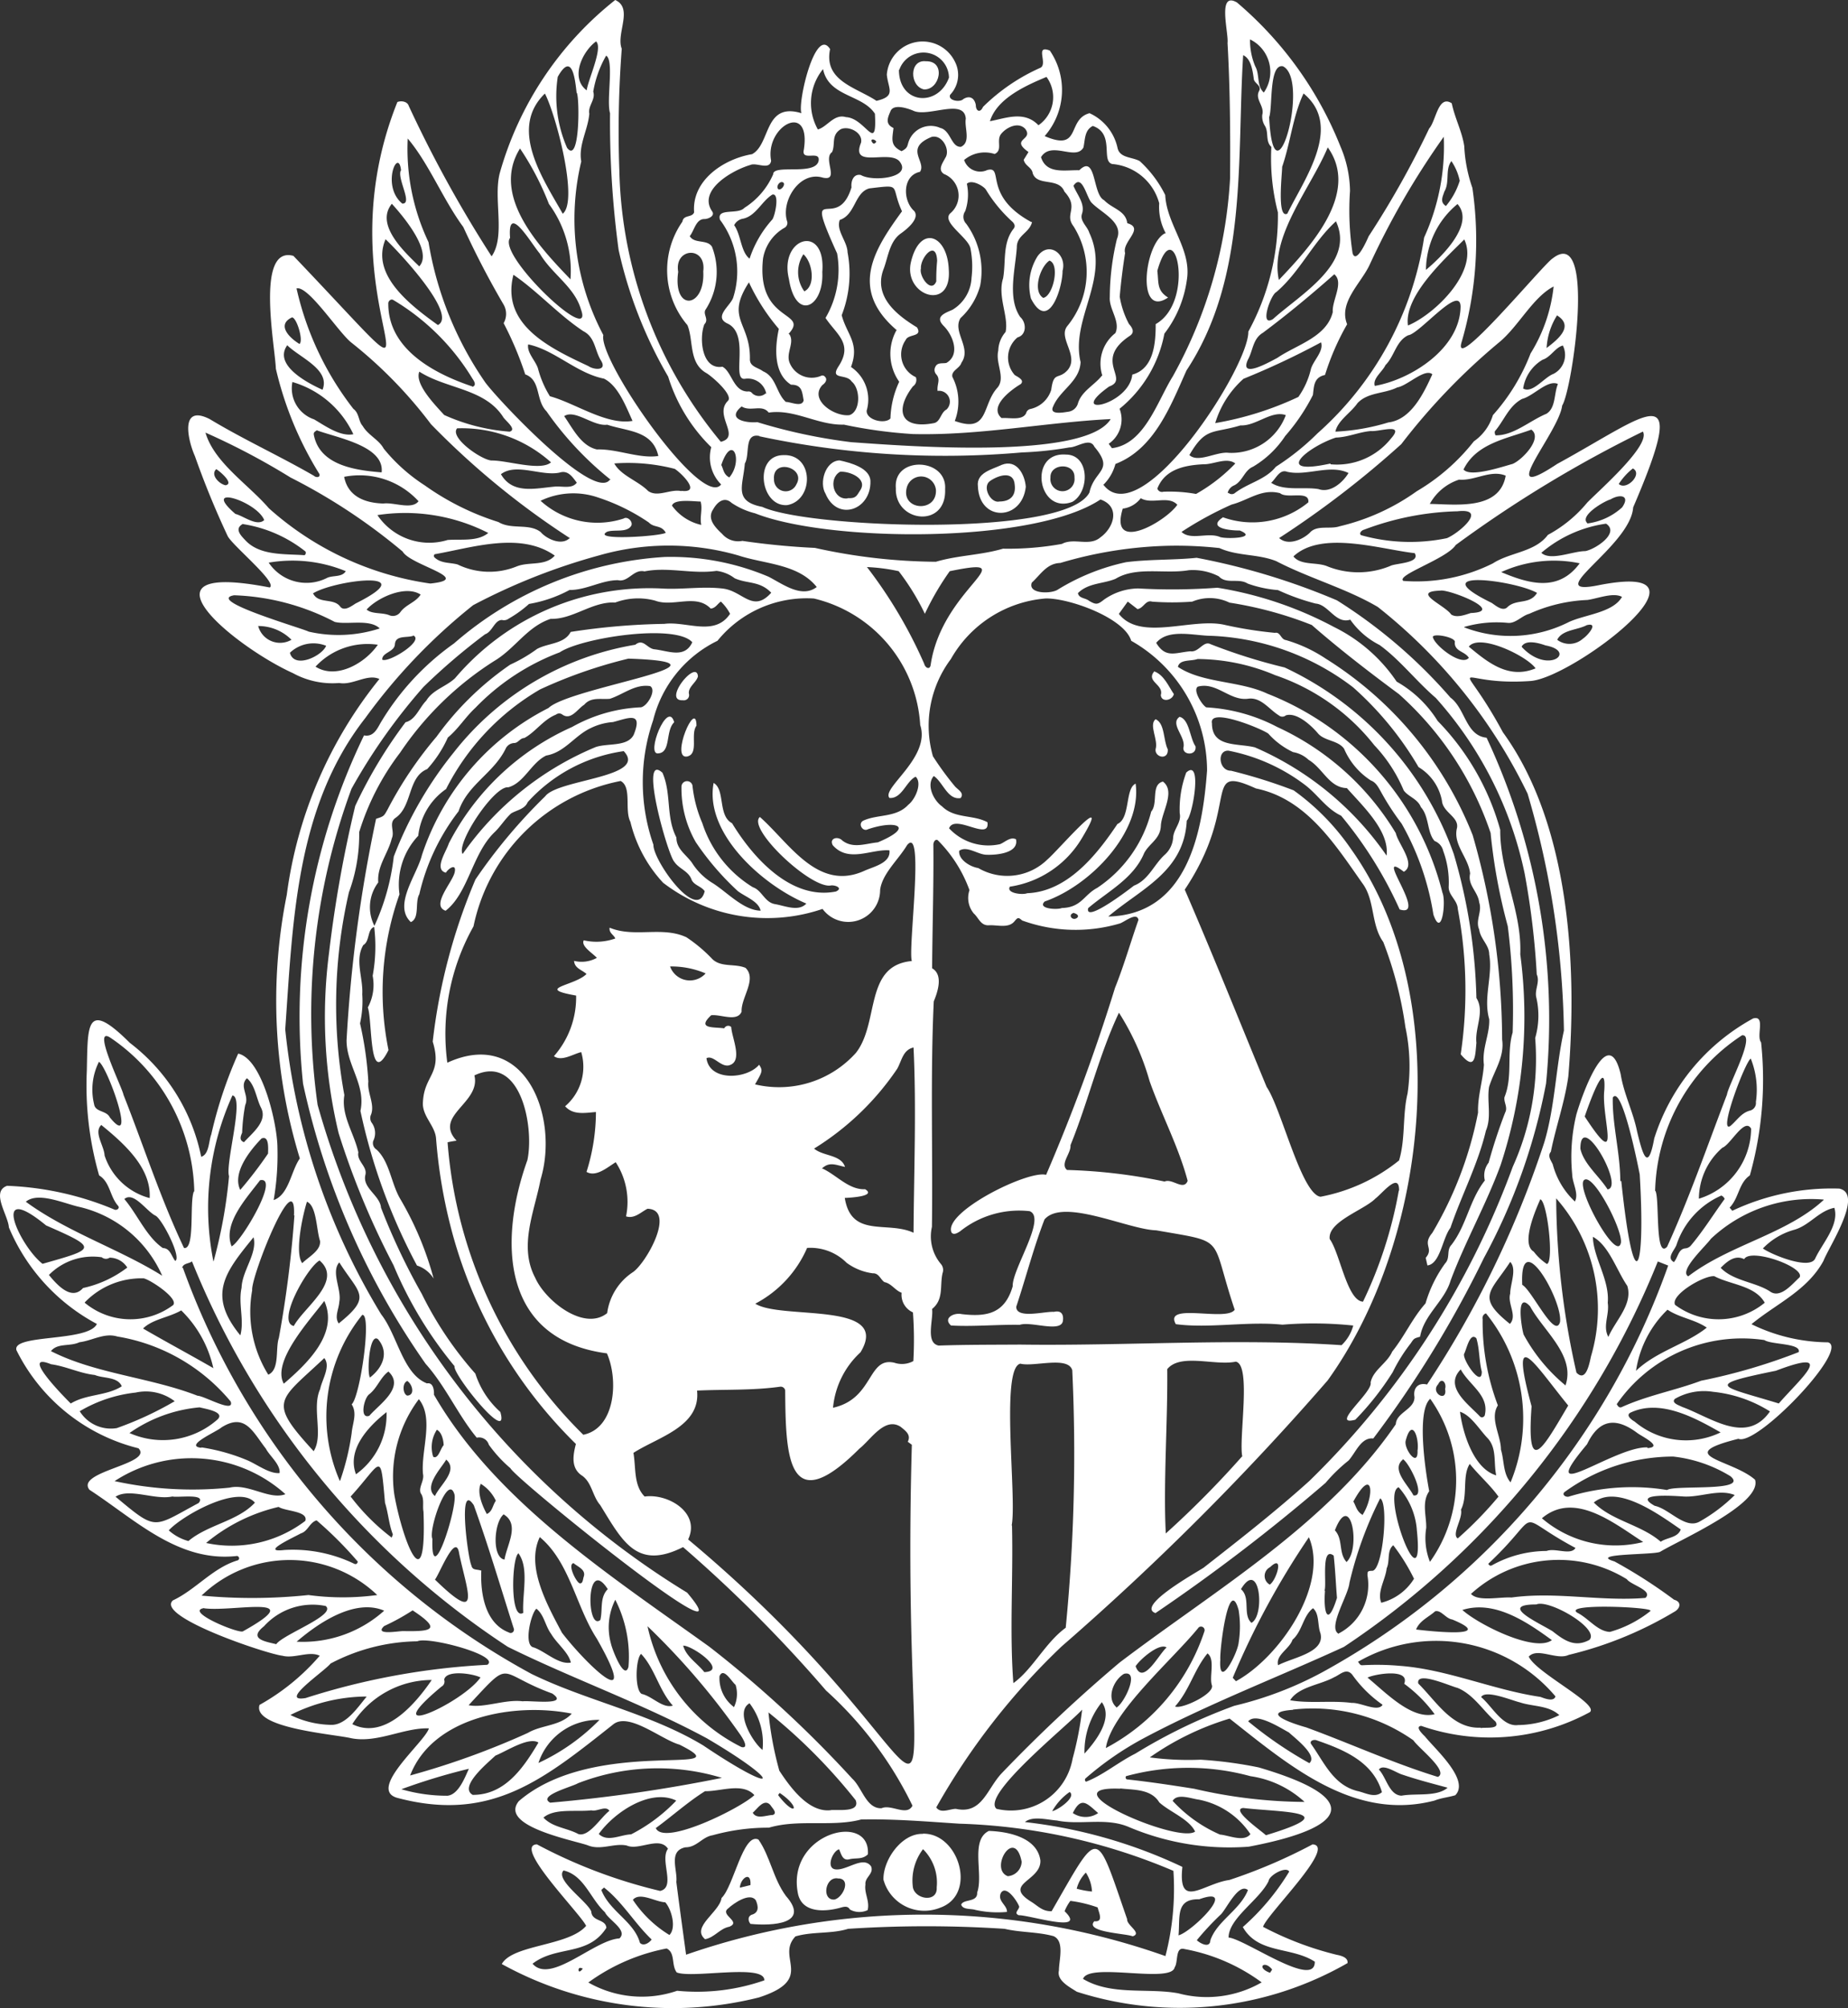 <svg xmlns="http://www.w3.org/2000/svg" width="126.306" height="137.228" viewBox="0 0 126.306 137.228">
  <rect x="0" y="0" width="126.306" height="137.228" fill="#333333" stroke="none"/>
  <g id="logo_agora" transform="translate(-895.062 -326.999)">
    <path id="パス_24" data-name="パス 24" d="M134.461,113.2c.483,1.1,4.834,3.251,4.181,3.8a14.3,14.3,0,0,1-11.529.939c-.447.049.1.572.25.716.72.894,3.09,2.987,2.08,4.025-.474.143-.957.179-1.413.362-5.514,1.444-9.977-2.424-14.011-5.6a18.936,18.936,0,0,0-5.456,2.652,20.007,20.007,0,0,0,3.47.157,28.3,28.3,0,0,1,3.976.528c7.383,2.173,5.957,4.159-.68,5.416a17.609,17.609,0,0,1-8.193-1.342c-1.561-.675-3.318-.112-4.919-.447-.671-.049-1.673-.331-2.187.107a33.987,33.987,0,0,1,10.76,3.063c-.313,2.978,1.418,1.14,3.215.894a36.413,36.413,0,0,0,5.684-2.433c1.686.1-3.13,4.776-3.385,5.635a21.977,21.977,0,0,0,5.027,1.91c.3.058.8.179.747.568a23.03,23.03,0,0,1-18.5,1.959c-.5-.322-1.391-.769-1.225-1.453,0-.711.407-2.008-.371-2.348-1.1-.3-2.236-.241-3.345-.5a82.032,82.032,0,0,0-10.693,0c-1.158.362-2.419.17-3.6.519-1.382,1.462,1.413,2.907-2.5,4.172a24.187,24.187,0,0,1-17.571-2.285c.751-1.342,4.566-1.212,5.765-2.607-.38-.832-5.031-5.483-3.367-5.572a35.077,35.077,0,0,0,8.425,3.184c1.1-.25-.049-2.111.537-2.88-.581-.894-1.99.148-2.822-.224-.872-.183-1.789.362-2.683-.022-1.073-.362-6.073-1.319-4.687-3.014,5.237-4.5,15.549-1.565,10.974-3.859-1.23-.34-3.452-2.236-4.521-1.386-4.736,3.748-8.323,6.708-14.691,5.044-2.236-.528,1.834-3.846,2.088-4.767-1.686-.067-3.533,1.029-5.313.671-1.19-.282-6.775-.689-6.261-2.276a15.142,15.142,0,0,0,4.114-3.359c-.724-.353-1.735.215-2.549,0-1.064-.116-8.716-2.683-7.486-3.783,1.57-.738,2.737-2.236,4.432-2.737.148-.076.112-.246-.036-.3-4.025.47-6.994-2.5-10.1-4.521-.984-1.257,4.4-1.758,3.35-2.835A12.724,12.724,0,0,1,31.1,92.263c-.3-1.109,4.919-.546,5.5-1.789a13.305,13.305,0,0,1-6.015-6.6c-.049-.827-1.252-2.442-.125-2.84a20.938,20.938,0,0,1,7.357,1.632c.174.054.38-.121.215-.286-.546-.626-.532-1.605-1.279-2.057a22.236,22.236,0,0,1-.841-7.155c.072-3.1-.085-4.919,2.938-1.905a13.059,13.059,0,0,1,4.879,7.786c.546-.157.51-1.06.689-1.525A29.339,29.339,0,0,1,46.258,72c1.659.362,2.683,4.866,2.683,6.431a18.087,18.087,0,0,1-.259,3.578c1.042-.362,1.19-2,1.789-2.844a36.741,36.741,0,0,1-.894-18.009A29.624,29.624,0,0,1,55.909,46.4c-.832-.38-1.82.447-2.746.273A5.613,5.613,0,0,1,50,46c-3.962-1.789-11.238-7.732-1.588-5.854.572-.322-2.567-2.88-2.876-3.52A58.842,58.842,0,0,1,43.3,31.17c-.487-1.091-1.051-3.578,1.011-2.531,2.321,1.4,4.785,2.522,7.128,3.877.134.134.447.121.371-.121a23.82,23.82,0,0,1-2.978-7.2c-.049-1.512-1.409-8.43,1.2-7.71C62.67,30.723,51.5,21.023,57.138,6.972c.273-.107.684-.036.774.259a84.831,84.831,0,0,0,5.666,10.286c.97-1.377.1-3.944.559-5.693A23.045,23.045,0,0,1,72.026,0c1.257.568.04,2.3.447,3.332a74.661,74.661,0,0,0-.165,8.309,30.03,30.03,0,0,0,6.936,18.55c1.413-.349-.51-1.82.487-2.8.389-.385-1.1-1.686-1.489-1.905-1.207-.693-.85-2.236-1.279-3.265a5.786,5.786,0,0,1-.344-7.075c.076-.492.657-.255.8-.635-.17-2.173,1.99-3.64,3.962-3.976,1.283-.689.8-3.578,3.372-2.8-.273-.751.962-5.975,1.959-4.378C86.26,5.536,88.5,5.97,89.883,6.891c1.368-.318.8-.814.707-1.789a2.455,2.455,0,0,1,4.651-.894,1.967,1.967,0,0,1-.322,2.267c-.174.4.675.537.894.3.42-.268.765-.1.859.4,0,.42.3.572.492.13a13.2,13.2,0,0,1,3.944-2.683c.483-.3-.416-1.579.622-1.167a4.774,4.774,0,0,1-.353,5.845c2.54,1.1,1.485-1.14,3.068-1.565a3.4,3.4,0,0,1,1.91,2.357c.143.72.988.622,1.52.917a7.862,7.862,0,0,1,1.744,2.321c.094,2.035,1.829,3.716,1.476,5.814A7.725,7.725,0,0,1,109.56,22.8a8.667,8.667,0,0,1-3.063,5.134,2.013,2.013,0,0,1-.742,2.393l.219.3c2.236-.268,3.1-3.211,4.168-4.919a31.347,31.347,0,0,0,3.909-13.533c.022-3.081,0-6.149-.174-9.235.089-.684-.729-3.578.648-2.768a25.042,25.042,0,0,1,7.07,9.839,8.018,8.018,0,0,1,.653,3.028,19.375,19.375,0,0,0,.174,4.257c.241.8.975-.859,1.1-1.149a62.945,62.945,0,0,0,4.137-7.366c.474-.532.613-2.33,1.543-1.722.206,1.006.7,1.914.854,2.925a10,10,0,0,0,.555,2.853,24.729,24.729,0,0,1-.724,10.5c-.756,2.393,5.608-5.322,6.212-5.68,3-2.334,1.342,9.007.648,10.058-.21,1.838-4.749,6.914-.335,3.985,6.221-3.394,9.177-6.306,5.188,2.974-.174,2.683-6.561,6.194-2.272,5.3,8.712-1.677-1.789,6.319-4.718,6.561-5.447.4-4.968-2.156-1.914,3.506,4.579,6.3,5.1,16.023,4.472,23.523-.246,1.749-.85,3.435-1.194,5.143-.242.286,0,.577.13.859a5.349,5.349,0,0,0,1.512,2.54c.291-.537-.174-1.257-.183-1.86a12.326,12.326,0,0,1,.286-4.087c.367-1.275,2.164-6.4,3.028-2.75.219,1.364.863,2.589,1.127,3.94.349,1.413.724,2.884,1.167.447a14.226,14.226,0,0,1,6.762-8.2c.872-.224.188,1.185.541,1.637a24.19,24.19,0,0,1-.769,9.092c-.765.519-.742,1.543-1.382,2.2l.183.215a15.931,15.931,0,0,1,7.312-1.516c1.7.362-.72,3.989-1.082,4.942-1.109,2.03-3.189,2.9-4.919,4.324a12.061,12.061,0,0,0,5.232,1.239c1.529.447-4.875,7.133-6.127,6.592-4.593,1.158-.42,1.409,1.14,2.8.5,1.641-5.107,4.092-6.48,4.919-.349.224-4.986.107-3.13.662a34.458,34.458,0,0,1,4.074,2.616c.55.148.42.617,0,.836a25.608,25.608,0,0,1-7.2,2.934c-.809.389-2.138-.532-2.728.116M55.609,63.329c-.555.116-.326.984-.8,1.252-.6,1.011,0,2.272-.072,3.363a6.924,6.924,0,0,1-.152,1.99,23.9,23.9,0,0,1,.568,3.98c-.085.765.447,1.525.192,2.236a.573.573,0,0,0,.022.55,1.2,1.2,0,0,1,.121,1.266.516.516,0,0,0,.224.59c.894.823.993,2.285,1.605,3.345a21.966,21.966,0,0,1,2.3,5.474,2.082,2.082,0,0,0-1.14-.894,40.1,40.1,0,0,1-3.864-10.563c.385-1.789-.961-3.13-.948-4.839a99.021,99.021,0,0,1,2.017-15.125c.546-.174.532-.183.792-.648a26.573,26.573,0,0,1,3.345-4.968,20.536,20.536,0,0,1,5.031-4.919,10.3,10.3,0,0,0,1.834-1.073c.756-.407,1.865-.331,2.3-1.163a46.394,46.394,0,0,1,6.4-.55c1.525-.2,3.439.894,4.494-.689a3.291,3.291,0,0,0-.631-.836c-.237.161-.358.447-.693.483-1-1.051-2.567-.08-3.8-.546a4.479,4.479,0,0,0-2.728.13c-1.565-.085-2.893,1.163-4.409,1.114-1.61.528-2.437,2.039-3.859,2.88a21.838,21.838,0,0,0-6.431,6.261,17.336,17.336,0,0,0-2.8,5.434,11.4,11.4,0,0,1-.7,4.11,34.152,34.152,0,0,0-.313,13.863c-.233,1.386.666,2.6.957,3.913-.125.6.635.966.479,1.543-.215.894,1,1.391,1.069,2.236A43.862,43.862,0,0,0,58.8,88.408a24.435,24.435,0,0,0,3.667,5.46,5.974,5.974,0,0,0,1.708,2.621c.666,2.321-3.283-2.6-3.13-3.13a27.219,27.219,0,0,1-4.172-6.9,54.923,54.923,0,0,1-3.752-9.029,34.1,34.1,0,0,1-.653-12.321,85.726,85.726,0,0,1,1.789-10.035,31.982,31.982,0,0,1,3.439-5.72c.689-.161.944-1.006,1.418-1.476.447-.747,1.342-.948,1.963-1.529a17.412,17.412,0,0,1,14.239-6.127c1.342.067,2.715-.165,4.074,0s2.044,1.695,3.3.282c-.792-.823-1.628-.595-2.5-.988a2.538,2.538,0,0,0-1.243-.505c-1.637.241-3.3-.291-4.919.036-.756-.174-1.1.765-1.816.6-1.122,0-2.16.68-3.309.671a9.036,9.036,0,0,1-2.768.953,7.955,7.955,0,0,1-1.4,1.011.531.531,0,0,1-.447.085c-.51,0-.657.809-1.154.975a42.546,42.546,0,0,0-4.213,3.6,40.014,40.014,0,0,0-4.919,6.959,44.393,44.393,0,0,0-2.317,21.6,57.2,57.2,0,0,0,25.258,33.335c4.539,5.366-11.748-7.786-12.075-8.5a8.867,8.867,0,0,1-1.48-1.61.691.691,0,0,0-.823-.479c-1.275-1.534-2.129-3.52-3.5-5.053A52.744,52.744,0,0,1,50.69,74.053a44.161,44.161,0,0,1,4.168-23.8c.613.116.868-.38,1.114-.827a17.788,17.788,0,0,1,5.036-5.456,24.155,24.155,0,0,1,14.387-5.908A17.086,17.086,0,0,1,82.5,39.408c.97.492,2.263,1.5,3.3.707-1.27-1.588-3.533-1.556-5.366-2.16a17.211,17.211,0,0,0-9.517,0,42.2,42.2,0,0,0-8.6,3.4,39.392,39.392,0,0,0-7.361,7.7c-4.763,6.073-4.96,13.9-5.483,21.287a46.491,46.491,0,0,0,6.561,19.48c1.1,1.4,1.48,4.087,3.13,4.714.416-.085.492.447.474.774,4.208,7.294,11.972,12.3,18.827,17.226a78.592,78.592,0,0,1,9.763,9.011c.675.617.953,2.062,2,2.021.662-.3,1.726.577,2.115-.174a25.621,25.621,0,0,0-5.908-7.871,94.446,94.446,0,0,0-9.771-9.8c-3.175,1.6-4.141-.407-5.666-2.876-.523-.6-.559-1.507-1.212-1.99-.8-.5-.653-1.391-.447-2.182A31.9,31.9,0,0,1,60.734,83.65a35.038,35.038,0,0,1-.953-5.854c-.067-.894-.993-1.547-.894-2.522.1-1.82,1.342-1.9.666-4.092A39.8,39.8,0,0,1,62.474,60.1a37.13,37.13,0,0,1,4.767-5.684c.868-1.172,7.07-1.288,5.366-3.086a10.917,10.917,0,0,0-6.561,3.484c-.206.487-.729.532-1.136.774-.42.385-.724.894-1.131,1.283-1.516,1.444-1.789,4.164-3.345,5.366-1.02-.353.447-1.923.613-2.6s-.416-.3-.595,0c-.845-.219.045-1.476.2-2a17.439,17.439,0,0,1,8.43-7.96,10.505,10.505,0,0,1,4.7-1.342c.447-.072,1.087-1.19.631-1.449-1.033-.157-1.834.572-2.755.868-.635.054-1.288-.139-1.753.407-.447.273-.894,1.082-1.485.675a.351.351,0,0,0-.447,0c-.872.349-1.4,1.194-2.164,1.6-.291,0-.407.34-.693.34a.67.67,0,0,0-.555.34c-.818,1.726-2.625,2.473-3.242,4.325a14.647,14.647,0,0,0-2.683,5.671c-.313.541.045,1.623-.577,1.9-1.234-1.154.416-3.211.756-4.575a17.387,17.387,0,0,1,8.649-10.053c1.5-1.44,13.8-3.1,5.465-3.376a32.457,32.457,0,0,0-6.042,2.106,16.5,16.5,0,0,0-6.422,6.806,4.471,4.471,0,0,0-1.9,3.193,4.856,4.856,0,0,0-1.283,4,19.868,19.868,0,0,0-.751,10.644c-1.342,2.683-1.087-2-1.413-2.911a3.25,3.25,0,0,0,.331-2.164,11.078,11.078,0,0,0,.1-3.372,15.407,15.407,0,0,0,1.342-4.772,26.2,26.2,0,0,1,4.1-7.12A19.893,19.893,0,0,1,73.4,44.059c.541-.447.787.237,1.288.309.961.1,2.08.662,2.607-.479-1.158-1.3-7.6-.3-9.06.689a15.645,15.645,0,0,0-5.765,3.792C61.785,49,61.3,49.814,60.586,50.4a8.115,8.115,0,0,1-1.409,2.156c-1.342.541-1.006,2.531-2.156,3.327-.514.349-.04.926-.264,1.409-.255,1.042-1.02,1.887-.926,3.01a2.8,2.8,0,0,0-.228,3.032Zm71.428,28.018c-.416.116-.416.116-.635.447a11.128,11.128,0,0,0-1.234,1.972,19.318,19.318,0,0,1-2.558,3.251c-1.789.483,1.216-1.887,1.046-2.54.161-.85,1.127-1.31,1.476-2.115.854-1.06,1.373-2.281,2.276-3.291a8.914,8.914,0,0,1,1.342-2.737c.358-.367.081-.894.42-1.252,1.046-1.342,1.243-3.081,2.294-4.414a1.414,1.414,0,0,1,.259-1.216,35.582,35.582,0,0,1,1.127-3.421c.2-.371-.107-.7-.045-1.055.581-1.427.13-2.978.559-4.423a45.837,45.837,0,0,0-.335-7.263,38.463,38.463,0,0,1-1.172-6.368,22.229,22.229,0,0,0-6.261-9.485c-1.968-1.458-4.07-3.072-5.961-4.727a26.059,26.059,0,0,0-5.626-1.529,3.082,3.082,0,0,0-2.545-.067,18.7,18.7,0,0,1-2.741,0c-.447-.139-.577.447-1,.51l-.666-.514-.608.841c1.471,1.883,4.919.273,7.155.733a27.52,27.52,0,0,0,3.515.563c.371-.085.394.447.742.492A9.826,9.826,0,0,1,120.575,45a25.089,25.089,0,0,1,10.058,12.075,50.885,50.885,0,0,1,2.012,13.962c.174,1.212-.55,2.12-.894,3.242-.157.97.188,2.039-.215,2.987-.537,2.281-1.673,4.427-2.424,6.637-.55.716-.7,2.473-1.574,2.571l-.116-.519c.59-.693-.273-.841.447-1.7A25.647,25.647,0,0,0,131,76.025c-.04-1.078.326-2.169.4-3.269-.148-1.1.407-2.08.362-3.108-.42-1.462.255-2.969,0-4.427,0-.648-.6-1.046-.684-1.7-.282-.622.219-1.23,0-1.851-.089-.756-.8-1.163-.622-1.972-.1-1.091-1.194-1.981-.894-3.13.13-.742-.961-1.055-1.029-1.834a3.406,3.406,0,0,0-1.6-2.312,22.335,22.335,0,0,0-4.472-5.451,17.1,17.1,0,0,0-9.66-3.52c-1.19,0-2.961-.528-3.8.479.648,1.078,1.3.666,2.334.577.581.094.894-.756,1.391-.483a38.486,38.486,0,0,0,5.053,1.588A22.285,22.285,0,0,1,129.34,58.361a37.64,37.64,0,0,1,1.547,9.839c.586.939-.116,2.026,0,3.059-.085.894-.072,1.981-1.073.787a29.864,29.864,0,0,0-.2-9.932c-.022-.6-.64-.93-.622-1.512a6.2,6.2,0,0,0-.376-2.455.941.941,0,0,0-.586-.675c-.523-.577-.362-1.677-.939-2.317-.219-.568-.859-.707-1.172-1.14a10.2,10.2,0,0,0-2.008-3.086,14.6,14.6,0,0,0-6.789-4.794,13.74,13.74,0,0,0-5.295-1.1c-.447.165-1.225,0-1.342.537,1.695,1.131,4.213.935,6.122,1.834a19.782,19.782,0,0,1,11.958,13.6c.259.577-.04,3.171-.617,1.494a18.3,18.3,0,0,0-2.173-6.216,17.657,17.657,0,0,1-1.422-2.191c-.174-.3-.326-.626-.684-.76a4.855,4.855,0,0,1-1.825-2.164c-.4-.581-1.342-.523-1.789-1.055s-1.453-1.462-2.191-1.23a.367.367,0,0,1-.483,0c-.675-.416-1.216-1.261-2.1-1.136-1.252.165-2.151-1.167-3.43-.827-.376.224.3,1.288.577,1.418a11.79,11.79,0,0,1,4.848,1.342,18.431,18.431,0,0,1,8.1,7.249c.165.742,1.422,2.156.55,2.643-2.164-1.673,1.726,3.2-.286,2.576a27.91,27.91,0,0,0-4-6.408c-1.055-.5-1.6-1.467-2.54-2.156a12.662,12.662,0,0,0-5.152-2.285c-.818-.054-.675,1.382.165,1.368a36.009,36.009,0,0,1,4.284,1.342,16.239,16.239,0,0,1,3.931,4.025c7.084,9.95,5.366,26.6-1.61,36.3a183.92,183.92,0,0,1-18.175,18.17A47.05,47.05,0,0,0,93.97,123.51c.3.447.921.1,1.342.1,1.789.394,2.124-1.373,3.13-2.433a104.48,104.48,0,0,1,8.05-7.558c6.569-4.991,14.181-9.414,18.886-16.292.036-.818,1.306-1.02,1.275-1.869-.1-.6.25-1,.859-.845a68.756,68.756,0,0,0,8.014-16.547c.738-2.469.783-5.138,1.342-7.638a60.539,60.539,0,0,0-2.482-16.189,36.476,36.476,0,0,0-10.241-12.763c-2.151-1.266-4.7-1.963-6.941-3.13-1.266-.505-2.639-.331-3.882-.894a26.857,26.857,0,0,0-3.443-.157,28.122,28.122,0,0,0-7.433,1.176c-.926.027-1.342.792-1.945,1.342-.3.783,1.342.787,1.789.47a14.8,14.8,0,0,1,4.651-1.865c1.61-.206,3.265-.139,4.825-.3a46.6,46.6,0,0,1,9.588,2.907,34.686,34.686,0,0,1,7.759,6.646c1.029.76,1.042,2.6,2.469,2.741a45.4,45.4,0,0,1,4.065,23.63,40.966,40.966,0,0,1-4.257,11.94A74.733,74.733,0,0,1,123.839,98.3c-.841-.089-1.194.957-1.69,1.507a11,11,0,0,0-1.57,1.525,127.385,127.385,0,0,1-11.627,8.9c-1.342-.47,2.728-2.737,3.287-3.1,2.442-1.91,4.919-3.842,7.231-5.93a57.621,57.621,0,0,0,13.9-21.466,17.967,17.967,0,0,0,1.534-8.8,5.5,5.5,0,0,0,.067-2.813c-.1-.519.268-1.029.04-1.538a54.067,54.067,0,0,0-.827-6.891,25.88,25.88,0,0,0-6.073-12c-1.342-1.149-2.451-2.607-3.846-3.618a5.422,5.422,0,0,1-2-1.731c-1,.322-1.485-1.038-2.37-1.1a15.063,15.063,0,0,1-2.571-.921,7.894,7.894,0,0,1-2.075-.447c-.622-.394-1.444.072-1.968-.492a3.874,3.874,0,0,0-2.048-.42c-1.641.282-3.578-.282-5.013.59-.854.353-1.851.268-2.567.975.058.367.514.326.751.523.474.277.586.277,1.024-.072a4.141,4.141,0,0,1,2.339-.769,41.359,41.359,0,0,0,5.42-.049,25.477,25.477,0,0,1,7.965,2.683,11.039,11.039,0,0,1,4.284,3.734,7.877,7.877,0,0,1,2.8,2.683,17.218,17.218,0,0,1,4.28,7.45c-.027,2.893,1.489,5.55,1.368,8.5a32.4,32.4,0,0,1-1.342,14.4c-.984,2.683-2.433,5.255-3.417,7.889-.407,1.4-1.834,2.348-2.088,3.846ZM92.3,65.672c-.277-.809.894-9.391-.326-7.92-.577.979-1.708,1.954-1.842,3.068a2.179,2.179,0,0,1-3.935,1.292A11.7,11.7,0,0,1,75.3,60.324a9.317,9.317,0,0,1-2.236-4.164c-.42-.809.121-2.37-.666-2.791a12.768,12.768,0,0,0-10.058,9.937,14.962,14.962,0,0,0-1.789,9.315c5.308-2.437,7.674,3.694,6.373,7.987-.416,2.191-1.512,4.548-.367,6.708.693,1.574,3.345,3.681,4.919,2.419a3.987,3.987,0,0,1,1.758-2.8c.894-.6,2.974-4.271,1-4.333-.447.224-.894.707-1.467.519a4.957,4.957,0,0,0-.707-3.7c-.563.344-1.342,1.042-1.995.662a13.657,13.657,0,0,0,.644-4.092c-.738.058-1.561.228-2.106-.394a3.547,3.547,0,0,0,1.1-3.7c-.555.13-1.342.662-1.865.277a6.074,6.074,0,0,0,1.516-4.141c-2.889-.51-.081-.657.711-1.476-.331-.291-.818-.389-.85-.894a2.165,2.165,0,0,0,1.556-.206c-.268-.309-1.109-.8-.894-1.2a3.849,3.849,0,0,0,2.156-.125c-.1-.246-.447-.38-.389-.738,1.695.707,3.578-.121,5.246.653a10.14,10.14,0,0,1,1.762,1.48c.6.6,1.534.3,2.281.613.8.783-.318,2.03-.268,2.992-.3.733-1.449.165-2.08.246-1.011.948.148.792.894.894a.3.3,0,0,1,.389-.148.321.321,0,0,1,.089.063c.031.729.863,2.406-.2,2.625-.563.072-1.024-.724-1.494-.5.21,1.614,2.773,1.436,3.6.447.25.4.242.447-.282,1.342a7.056,7.056,0,0,0,6.9-2.156c1.614-2.062.55-5.961,3.8-6.27Zm9.177,14.61A127.249,127.249,0,0,0,106.188,67.5c.613-1.525,1.055-3.095,1.6-4.638-.1-.563-.944.13-1.261.241a10.717,10.717,0,0,1-6.686-.2c-.268-.228-.291-.224-.532.063-.411.492-1.172.228-1.74.264s-.707-.519-1.029-.8a1.653,1.653,0,0,1-.3-1.6,9.3,9.3,0,0,0-2.169-3.412c-.179-.107-.3.143-.3.3.027,2.835-.067,5.621-.085,8.452.774.447.385,1.605.112,2.263-.237,5.112-.058,10.263-.125,15.406a2.926,2.926,0,0,0,.608,2.531A.626.626,0,0,1,94.4,87c-.2.863.1,1.789-.716,2.451.1.72-.474,2.312.447,2.5,1.851-.063,3.712-.054,5.568-.067,7.3.1,14.727-.447,21.971.04a2.876,2.876,0,0,0,.8-1.342,26.154,26.154,0,0,0-4.843-.058c-2.393-.25-4.982.273-7.285-.036-.863-1.516,3.484-.143,4.025-.988-1.726-5.116-.447-4.557-5.366-5.425-1.9-.045-6.355-2.236-7.634-.742-.756,1.959-1.27,3.976-1.932,5.966,0,.859,1.963.3,2.576.349.487-.116.68.152.613.622-.134.827-2.2,0-2.947.264-1.556-.027-3.18.134-4.7.045-.572-.51.215-.894.724-.778,1.758.21,2.956-.054,3.493-1.9-.054-1.154,2.339-4.682,1.158-5.134A6.457,6.457,0,0,0,95.6,84.142c-.165.107-.447.286-.59.076C94.431,82.841,100.236,79.952,101.474,80.283Zm5.814-36.5c-.474-1.565-4.275-2.929-5.858-2.884a8.2,8.2,0,0,0-6.467,4.141,7.6,7.6,0,0,0-1.225,6.641,20.718,20.718,0,0,0,1.512,2.066c.2.224.657.447.38.792-.894.143-1.207-1.1-1.834-1.507-.541.613,0,1.686.568,2.075.859.85,2.115.55,3.1,1.082.188,1.342-2.236-.613-2.621.416a3.663,3.663,0,0,0,3.484,1.082c.344-.139.7-.523,1.087-.335.21.935-1.292,1.087-2,1.06-.6,0-1.342-.64-1.878-.273-.076.6.751,1.1,1.3,1.181a3.927,3.927,0,0,0,4.718-.577c.76-.644,4.539-5.089,2.37-1.471A6.923,6.923,0,0,1,99,60.592c-.273.447.868.581,1.185.447,2.759-.107,4.767-2.639,6.167-4.731.894-.394.514-2.437,1.243-2.755.447,3.3-3.1,6.976-6.212,8.05-.532.5.845.586,1.172.447,1.342-.036,1.494-.894,2.41-1.373a8.887,8.887,0,0,0,3.694-5.214c.492-.577-.036-1.842.8-2.053.894.671-.1,2.106-.139,3.019s-.783,1.19-1.14,1.865c-.724,1.744-2.478,2.612-3.828,3.765-.255,1.069,2.831-1.306,3.13-1.538,1.006-.389,1.373-1.462,2.12-2.124a1.729,1.729,0,0,0,.559-1.19c.054-.581.581-1.011.447-1.632a7.2,7.2,0,0,1,.447-2.782c1.118-1.024.447,2.929.036,3.283-.179,3.5-3.13,4.651-5.366,6.556,5.366-.13,6.435-5.644,6.753-9.982A10.224,10.224,0,0,0,107.288,43.786ZM78.144,60.905c-.228-.34-.716-.4-.894-.778-.2-.6-.85-.742-1.181-1.23-.447-.447-2.455-7.571-.814-6.091.631,1.436.219,3,.953,4.423,0,.792.64,1.145,1.06,1.722a4.322,4.322,0,0,0,1.444,1.413c.993.635,2.088,1.847,3.251,1.869-.13-.644-1.06-.953-1.561-1.342a18.821,18.821,0,0,1-2.871-3.345,7.38,7.38,0,0,1-.975-3.819.38.38,0,0,1,.411-.344.376.376,0,0,1,.34.3,8.743,8.743,0,0,0,.671,2.563,8.033,8.033,0,0,0,3.461,4.387c.608.2.8,1.029,1.5,1.149s1.619.541,2.151-.036c-3.01-1.261-6.981-4.812-6.337-8.242.8.447.277,2.236,1.257,2.75,1.431,2.352,4.025,5.273,7.1,4.669.505-.228-.027-.447-.326-.416-1.342.286-5.782-3.9-4.87-4.678,1.995,1.758,3.94,5.112,7.12,3.689.644-.3,1.842-.532,1.735-1.409-1.23-.1-2.8.872-3.873-.349-.259-.479.349-.644.657-.318.738.568,1.588.2,2.424.121,2.554-1.069,1.27-1.556-.68-.894-.367.2-.716-.4-.3-.595.993-.447,2.236-.188,3.059-1.078.487-.376.97-1.485.505-1.919-.644.3-.935,1.516-1.789,1.453-.586-.657,2.835-2.755,2.1-4.986A9.471,9.471,0,0,0,85.608,40.9a7.85,7.85,0,0,0-6.592,2.889,8.249,8.249,0,0,0-4.4,5.438,12.961,12.961,0,0,0,.022,8.5c-.04,1.038,2.965,5.3,3.5,3.189Zm32.807-.116c1.936,4.472,3.739,8.989,5.6,13.492,1.006,1.471,2.375,7.33,3.681,7.5A12.133,12.133,0,0,0,125.6,79.3c.447-1.48.224-3.081.581-4.575a12.905,12.905,0,0,0-.148-4.539,26.117,26.117,0,0,0-1.512-5.814c-.859-1.194-.55-2.853-1.436-4.025-1.887-2.683-3.833-5.765-7.267-6.467-3.788-1.717-.966,1.073-4.866,6.914ZM77.012,105.2C97.427,122.253,91.385,131.135,92.3,98.73l-.277-.206c.241-.479-.157-.751-.492-1.024-1.087-.7-2.044.894-2.808,1.489-4.964,4.968-5.045.389-5.08-3.98a.313.313,0,0,0-.353-.246c-1.887.264-3.779.174-5.671.264.264,2.46-2.683,3.18-4.347,4.257.179,1.024,0,2.209.765,2.983,1.614-.224,3.837,1.118,2.974,2.934Zm33.165,22.647a40.447,40.447,0,0,0-14.637-3.224c-2.214-.143-4.445-.335-6.708-.286-1.972.528-4.253-.045-6.3.559a14.173,14.173,0,0,0-3.85.519c-.716.112-1.073.823-1.856.823-1.2.246-.523,1.565-.622,2.366.21,1.664.447,3.359.666,4.973a49.56,49.56,0,0,1,32.762.094,18.35,18.35,0,0,0,.546-5.818ZM61.186,77.948c-.309.049-.353.054-.617.112a31.424,31.424,0,0,0,9.275,19.986c2.209-.447,2.41-3.779,1.614-5.563-7.2-.944-7.428-7.638-5.434-13.206.479-2.236-.447-7.3-3.622-5.787.461,1.883-2.831,2.741-1.216,4.459m37.959,26.3c.089,3.578-.174,7.289.094,10.769,1.315-.939,2.178-2.764,3.578-3.783a121.7,121.7,0,0,0,.447-17.6c-.286-.993-2.639-.206-3.546-.447-1.382.282-.228,9.181-.595,11.055Zm6.261-71.106c2.589,3.314,9.937-8.05,9.892-10.483a16.508,16.508,0,0,0,2.021-8.148,14.776,14.776,0,0,1-.447-4.472c-.425-.38-.161-1.006-.447-1.449a1.2,1.2,0,0,1-.174-.751c.165-.586-.505-1.042-.228-1.6.237-.416-.358-.528-.358-.894-.076-.537-.188-1.342-.72-1.574-.447,7.07.349,15.142-3.873,21.542-1.078,2.4-2.187,5.366-4.857,6.391a3.123,3.123,0,0,1-.845,1.444ZM71.418,3.783a7.423,7.423,0,0,0-.894,2.478c.179.55-.376.966-.268,1.512-.094,1.109-.756,2.142-.55,3.26A16.893,16.893,0,0,0,71.216,22.9c-.385,1.655,6.735,11.94,8.05,10.205a2.615,2.615,0,0,1-.675-2.545,11.518,11.518,0,0,1-2.947-4.825,30.008,30.008,0,0,1-3.385-8.658,65.234,65.234,0,0,1-.586-9.342c-.273-.877.322-3.752-.309-3.949ZM81.909,29.8c-1.109-.255-.653,1.261-1.024,1.874-.116,1.516-.8,2.58,1.194,2.965,3.1,1.453,20.755,2.129,22.36-.984.331-1.552,1.735-1.471.335-3.13-.3-.653-1.185.054-1.7.049a24,24,0,0,1-3.251.344,60.733,60.733,0,0,1-17.964-1.109Zm18.608-14.628c-.183.756-1.055.894-1.042,1.74-.1,1.494-.657,3.439.228,4.745.447.4.447,1.23-.179,1.4a1.788,1.788,0,0,0-.237,2.518l.04.049c.2.134.7.344.416.622-.7.416-2.2,1.552-1.31,2.325.505-.049,1.436.2,1.682-.344a.378.378,0,0,1,.282-.277,1.923,1.923,0,0,0,1.431-1.315c.17-1.3.483-.648,1.118-1.342.832-.993-.711-2.209,0-3.037a5.846,5.846,0,0,0,.4-6.8c-.648-.85.42-1.23-.617-2.361-.389-1-1.865-.335-2.169-1.257-.058-.411-.532-.5-.613-.921l.326-.528c-1.3-.921.38-.8-.228-1.588-.474-.5-1.279-.1-1.641.349s.139,1.114-.447,1.373a2.187,2.187,0,0,0-2.084.411,1.159,1.159,0,0,0,1.467.733l.107-.045c1.2-.326-.34,1.726,3.014,3.551Zm35.71,4.374c-1.48.724-2.46,2.782-3.833,3.886a43.4,43.4,0,0,0-6.641,6.918,66.011,66.011,0,0,1-8.349,6.417c.6.55,1.6.112,2.088-.353.474-.563,1.386-.228,2.035-.447a14.985,14.985,0,0,0,5.286-2.4,13.965,13.965,0,0,0,3.9-3.408,3.348,3.348,0,0,0,1.3-1.789,13.632,13.632,0,0,0,2.576-4.217,10.843,10.843,0,0,0,1.579-4.606ZM113.943,33.684a.34.34,0,0,0,.447,0c.894-.68,2.071-.894,2.791-1.789a17.055,17.055,0,0,0,2.844-2.281,22.453,22.453,0,0,0,7.289-13.385,15,15,0,0,0,1.342-6.883,54.392,54.392,0,0,0-5.058,8.729c-.581,1.275-2.156,2.585-1.547,4.083a17.172,17.172,0,0,0-1.512,3.466c-.769.165-.751.756-.827,1.368a13.363,13.363,0,0,1-1.892,2.8,6.756,6.756,0,0,1-2.2,2.1c-.6.255-.7.975-1.275,1.27a.753.753,0,0,0-.461.523Zm-45,3.1a54.861,54.861,0,0,1-9.508-7.795,30.5,30.5,0,0,0-5.447-5.581c-.894-.716-2.934-3.9-3.743-3.7a20.8,20.8,0,0,0,3.886,8.233c.407.3.335.832.635,1.167.371.635,1.109.935,1.436,1.547a11.887,11.887,0,0,0,2.813,2.518,17.9,17.9,0,0,0,5.027,2.5c.894.546,2.1.063,2.893.689.394.461,1.4.939,1.95.434Zm2.773-4a22.334,22.334,0,0,1-4.387-4.678c-.765-.774-.358-2.12-1.453-2.522a23.077,23.077,0,0,0-1.476-3.5,1.278,1.278,0,0,0,0-1.266,59.456,59.456,0,0,1-2.755-5.3c-1.4-1.9-2.343-4.329-3.8-6.051a14.844,14.844,0,0,0,1.422,7.084,23.554,23.554,0,0,0,3.882,9.588c.877,1.19,7.4,8.135,8.51,6.646Zm12.2-9.959c.416.581-.268,1.31.045,2a1.629,1.629,0,0,0,2.124.863.216.216,0,0,1,.282.063c.192.192,0,.447-.183.563-.926,1.02.85,2.187,1.856,2.053.76-.255.765-1.789.148-2.294-.371-.568-1.525-.076-.894-1.046,1.011-1.552-.152-2.178-.894-3.3a6.492,6.492,0,0,0,.792-4.409c-2.4-5.295,0-1.279.984-4.517-.049-.425.139-.944.639-.841.814.483,3.578.188,2.625-.953-.738-.774-3.35.541-2.612-1.257.148-.684-.841-1.181-1.391-.917-.671.411-.344,1.029-.59,1.561-.653.447.555,2.008-.635,1.744-1.588-.479-2.9,1.632-2.424,3.028a.385.385,0,0,1-.228.42,2.989,2.989,0,0,0-1.431,2.08c-.487,4.45,3.229,3.555,1.735,5.161ZM94.06,26.707c-.058-.447.228-.769-.094-1.127a.445.445,0,0,1-.049-.532c.148-.3.5-.188.751-.25.957-.563.447-1.883-.188-2.522s.063-.872.6-1.109a2.685,2.685,0,0,0,1.3-2.182,6.412,6.412,0,0,0-.072-2c-.13-.765-2.084-1.838-1.342-2.442a1.58,1.58,0,0,0,.125-2.236,1.543,1.543,0,0,0-.595-.416c-.447-.3-.094-.738.089-1.1.362-.519-.188-1.614-.93-1.436-1.919.783-.326,1.7-.8,2.388-1.212.255-1.19,1.981-.389,2.683.394.514-.514,1.239-.894,1.512-.823.559-.894,1.682-1.23,2.518-.644,1.834.93,3.077,2.312,3.918.4.675-.6.425-.774.859a1.71,1.71,0,0,0,.411,2.379,1.761,1.761,0,0,0,.282.161.53.53,0,0,1-.2.631c-1.261,1.641-.859,2.956,1.444,2.509.447-.1.447-.716.854-.93a.742.742,0,0,0,.018-1.051.733.733,0,0,0-.684-.21Zm12.423,42.44c-1.377,2.889-2.133,6.149-3.341,9.114.054.55-.733,1.266-.237,1.69a37.19,37.19,0,0,1,6.672.792c.519-.242,1.3.662,1.574-.049-.617-2.33-1.789-4.517-2.6-6.811a17.675,17.675,0,0,0-2.129-4.731Zm36.81,17.039a57.284,57.284,0,0,1-21.466,26.358c-4.472,2.057-9.262,3.886-13.72,6.261a21.4,21.4,0,0,0-3.944,2.732.146.146,0,0,0,.018.2l.027.018c1.163-.447,2.209-1.342,3.367-1.919a37.292,37.292,0,0,1,6.766-3.269,24.493,24.493,0,0,0,6.028-2.3,51.152,51.152,0,0,0,23.626-27.785c-.3-.116-.461-.179-.76-.3ZM109.654,15.938a3.753,3.753,0,0,1-.447-2.048,3.638,3.638,0,0,0-3.22-2.683c-.778-.219.2-2.075-1.319-2.6-.577.291-.519.935-.64,1.471-.528.939-2.2-.483-2.9.662.376,1.194,1.668.863,2.616.894,1.176-1.154.894,1.668,1.7,2.048.541.577,1.476.7,1.579,1.57,1.225.349-.376,1.261-.148,2.039-.157,1-.282,1.99-.367,2.978a6.037,6.037,0,0,0,.631,1.869c.219.241.416.559.076.8-2.571,1.7.031,2.956-1.431,3.475-3.014,2.16,1.368,1.3,1.583-.814,1.5-.4,1.6-2.236,1.6-3.452,2.75-1.543,1.3-7.875.112-3.64.1.818-.045,1.342.733,1.825-2.178,1.48-1.646-3.667-.215-4.387Zm-67.175,70.7A51.317,51.317,0,0,0,66.3,114.387c3.779,1.847,8.081,2.683,11.739,4.888,5.205,3.506,5.55,2.639.264-.479-4.423-2.384-9.212-4.079-13.622-6.261A56.939,56.939,0,0,1,43.1,86.2c-.25.174-.568.112-.675.434Zm62.734-52.52c-4.535,3.059-18.55,2.961-23.626.961a5.1,5.1,0,0,1-1.61-.716c-.487-.447-.975-.067-1.257.447-.447.653.165,1.252.622,1.682a1.436,1.436,0,0,0,1.373.47q2.469.362,4.96.479a39.269,39.269,0,0,0,8.269.948c1.5-.447,3.077-.447,4.588-.894a20.577,20.577,0,0,0,4.025-.326c.836-.447,1.874.2,2.63-.447.939-.671,1.391-2.133-.027-2.6Zm9.673,65.418c-.259-1.225.644-6.292-.447-6.485-1.4.3-3.779-.6-4.682.51.036,3.636-.277,7.8-.1,11.229a65.422,65.422,0,0,0,5.2-5.25ZM86.2,79.858c.97.447,1.789,1.458,2.907,1.409.792.479-1,.581-1.391.595.447,2.773,2.92,1.547,4.7,2.379.027-4.208.2-8.5,0-12.66-.729.165-.8.894-1.118,1.458a18.712,18.712,0,0,1-5.68,5.451c.622.532,1.838.4,2.115,1.252-.64-.13-1.06-.38-1.583.112Zm-1.06,5.425A7.815,7.815,0,0,1,81.6,89.088c1.758,1.131,9.333-.206,7.191,3.323A5.882,5.882,0,0,0,86.913,96.2c2.8-.617,2.348-3.5,4.19-3.077a1.622,1.622,0,0,0,1.3-.112,25.816,25.816,0,0,0-.027-3.327,1.311,1.311,0,0,1-.774-1.342c-.447-.161-.689-.631-1.181-.729-.268-.188-.376-.622-.792-.6a3.85,3.85,0,0,1-1.789-.72,3.489,3.489,0,0,0-2.746-1.011ZM142.3,29.475a83.906,83.906,0,0,0-12.826,7.768c-.626.957-4.123,2.066-3.578,2.455a11.674,11.674,0,0,0,6.118-1.2c1.19-.769,2.876-.76,3.757-1.945a8.994,8.994,0,0,0,2.683-2.2c.765-.8,4.418-3.967,3.8-4.875Zm-82.9,10.4c3.01-.313-1.373-1.243-1.9-2.182a39.917,39.917,0,0,0-7.665-5.062,48.045,48.045,0,0,0-5.814-3.068c.6,2.057,2.938,3.542,4.338,5.174a20.973,20.973,0,0,0,10.988,5.134ZM82.352,26.908a1.284,1.284,0,0,0-1.476-1.02c-.935.085.4-3.077-1.194-3.788-.93-.447.188-1.181.4-1.74a5.883,5.883,0,0,0-.894-5.34c-.255-.845,1.23-.326,1.664-.814a5.137,5.137,0,0,0,1.972-2.3c0-.707,2.84.116,3.1-.894.157-.8-1.2.063-1.006-.778.519-3.367-2.683-1.605-2.236.751-.1.671-1,.1-1.413.286-1.2.344-3.627,1.713-2.616,3.175.219.322-.3.537-.559.523-.563.022-.671.809-.975,1.167.318.546,1.19.2,1.52.724a4.741,4.741,0,0,1-.425,4.28c-.233.322.25.675-.094,1.02-.371.939-.188,3.13,1.234,2.9.644.335.742,1.681,1.722,1.695a.312.312,0,0,1,.322.13.673.673,0,0,0,.908,0Zm8.944-4.32c-3.318-2.813-1.579-5.532.331-8.148-.827-1.789.072-1.838-2.236-1.565-1.015.286-.935,1.789-2.017,2.156-.268.724.514,1.462.532,2.209a7.835,7.835,0,0,1-.4,4.3c.353,1.342,1.243,1.9.635,3.537a2.687,2.687,0,0,1,1.073,2.978c-.049.653,1.248.953,1.623.541a6.338,6.338,0,0,1,.6-2.509,3.315,3.315,0,0,1-.188-3.52Zm3.98,6.194c2.334.832,1.789-1.136,2.9-2.317.528-.693-.174-1.646.031-2.5a2.012,2.012,0,0,1,.5-1.279c.228-1.046-.568-2.428-.17-3.667.2-1.136-.049-2.406.707-3.376.134-.161.1-.3-.049-.47a9.75,9.75,0,0,1-1.847-2.236c-.228-.282-.988-.684-1.288-.376a3.5,3.5,0,0,1-.112,1.869.671.671,0,0,0,.067.859,5.465,5.465,0,0,1,.953,4.24,4.692,4.692,0,0,1-1.342,2.209c-.577.939.783,2.026.063,3.05-.112.389-.716.541-.617.97a3.676,3.676,0,0,1,.161,3.014Zm47.851,52.61c.286.572-.045,4.691.792,3.81,1.543-3.394,2.755-6.909,4.092-10.4.1-.671,2.012-4.137,1.033-4.056a13.092,13.092,0,0,0-5.943,10.63Zm-99.87.04a13.019,13.019,0,0,0-5.733-10.518c-1.315-.868.818,3.435.894,3.9,1.382,3.5,2.522,7.066,4.137,10.469.774.134.358-3.135.675-3.868ZM80.679,27.767c-1.109.894.309,1.154,1.064,1.082a37.38,37.38,0,0,0,6.413,1.368c3.663.259,16.014,1.234,17.736-1.579-4.472.224-8.944,1.136-13.519,1.024a32.255,32.255,0,0,1-4.718-.644c-1.789.049-3.354-1.082-5.138-.823-.461-.6-1.252-.022-1.865-.429Zm24.641-2.1a2.653,2.653,0,0,1,.894-2.907c.358-.8-.447-1.632-.385-2.455a17.238,17.238,0,0,1,.487-3.971c.483-1.154-1.073-1.789-1.731-2.482-.34-.344-.644-2.039-1.239-1.158.242.613.823,1.234.577,1.936-.148.479.376.841.505,1.275,1.471,3.13-1.3,5.854-.595,8.837-.058,1.342-1.413,1.9-1.883,3.05-.268.59.724.389,1.042.344a.793.793,0,0,0,.666-.59c.259-.823,1.118-1.225,1.632-1.874Zm35.173,70.3c.089.2.215.255.358.174,1.735-.783,3.609-1.122,5.4-1.789a39.659,39.659,0,0,0,6.663-1.954c.188-.617-1.874-.5-2.343-.823a10.411,10.411,0,0,0-10.107,4.4Zm-17.692,17.6c.17.241.17.237.38.224a17.3,17.3,0,0,1,2.455.045c3.269.241,6.386,1.646,9.624,2.124.277.1.917.362,1.029-.036a10.673,10.673,0,0,0-13.515-2.352ZM33.459,92.33c3.054,1.556,6.78,1.789,10.022,3.05.447,0,2.554,1.234,2.263.394A12.765,12.765,0,0,0,38,91.333c-.894-.273-1.713.282-2.589.389-.644.309-1.5.036-1.95.608M58.525,112.16a13.061,13.061,0,0,0-5.957,1.521c-.358.487-3.627,2.683-1.7,2.357a48.667,48.667,0,0,1,12.414-2.272c.953-.631-4.07-1.963-4.781-1.605Zm72-3.229c.5.532,1.977.183,2.759.237,3.037-.42,6.1.282,9.154.027.546-.505-1.011-.894-1.266-1.275a8.882,8.882,0,0,0-10.67,1.015Zm-86.758.107a36.808,36.808,0,0,0,7.294-.04,17.563,17.563,0,0,0,4.7,0,8.676,8.676,0,0,0-12.012.045Zm92.572-27.186A54.782,54.782,0,0,0,137.725,93.8c.671.693.894-.684,1-1.136a11.406,11.406,0,0,0-2.41-10.8Zm-20.124,53.62a12.722,12.722,0,0,0-5.277-2.281c-.653-.188-.42.894-.675,1.248-.219,1.136-5.876-.367-6.261.792,1.936,1.158,4.432.6,6.507.984a7.51,7.51,0,0,0,5.684-.738ZM50.117,83.06h-.045c.157-3.649-2.974,4.257-2.858,5.112a8.163,8.163,0,0,0,1.1,5.769c.8-.349.474-1.789.724-2.513A77.366,77.366,0,0,0,50.1,83.06ZM70.2,135.482a7.393,7.393,0,0,0,6.06.559,13.964,13.964,0,0,0,5.957-.711c.045-1.163-4.919-.107-5.984-.541-.389-.505-.08-1.342-.693-1.637a13.342,13.342,0,0,0-5.358,2.33Zm55.4-54.112h0c.031-1.342-1.172.21-1.61.528-.756.783-3.283,1.579-3.13,2.773.7.957,1.19,4.231,2.276,4.28a29.233,29.233,0,0,0,2.446-7.589Zm-7.24,35.473c-2.366.161,0,.953.894,1.2,3.01,1.1,5.939,2.446,9,3.385.778-.376-1.342-1.986-1.673-2.5a11.95,11.95,0,0,0-8.242-2.1Zm-49.282.264c-3.873-.783-9.508.17-11.068,4.222a54.212,54.212,0,0,0,8.05-2.911c.939-.555,2.209-.456,3-1.319ZM89.243,38.764a31.669,31.669,0,0,1,3.9,6.592c.076.3.407.447.447.054.8-5.295,6.587-7.459,1.3-6.377a18.747,18.747,0,0,0-1.7,2.911A16.206,16.206,0,0,0,91.4,39.032a12.785,12.785,0,0,0-2.182-.282Zm42.319,50.982a.332.332,0,0,0-.25.4l0,.022a16.057,16.057,0,0,0,1.042,5.872c-.572.894.21,2.048.21,3.023.228.742.134,1.628.657,2.236A11.427,11.427,0,0,0,131.54,89.75Zm-17.11,25.142c2.952-1.6,6.377-6.561,4.986-9.839a54.468,54.468,0,0,0-5.205,9.606Zm13.291-19.31c-.975.818-.331,5.031-.081,6.324-.532.751-.179,1.726-.206,2.513a4.4,4.4,0,0,0,.255,2.317,9.607,9.607,0,0,0,.013-11.153Zm-23.782,21.229c-.894,1.015-6.954,5.854-5.876,6.8a4.271,4.271,0,0,0,5.147-3.162,2.423,2.423,0,0,0,.054-.259,22.915,22.915,0,0,0,.657-3.381Zm39.967-14.99c.563-.362,5.63.152,4.32-.939a9.472,9.472,0,0,0-3.913-1.342,12.648,12.648,0,0,0-7.424,2.424c-.224.21.139.389.331.3a14.8,14.8,0,0,1,6.677-.438Zm-90.707-.622a17.078,17.078,0,0,0,.792-3.26c.054-.671.4-1.342,0-1.968.568-.483,1.4-6.189.724-6.113A11.037,11.037,0,0,0,53.2,101.194Zm33.541,22.5h0c.505-.045,2.021.179,1.7-.675a37.993,37.993,0,0,0-5.961-6A23.1,23.1,0,0,0,83.242,121c.751,1.145,2.012,2.884,3.524,2.7ZM66.87,105.04c-.97,2.017.528,4.669,1.516,6.534,1.632,2.129,5.492,5.867,2.379.4-1.431-2.2-1.838-5.219-3.891-6.932ZM37.8,101.212a24.922,24.922,0,0,0,7.875.447c1.27-.3,2.737.872,3.81.447a9.61,9.61,0,0,0-11.672-.894Zm20.8-5.59a8.782,8.782,0,0,0-1.677,6.476c.505,2.952,2.236,7.679,2,1.207-.081-.411.081-.894-.192-1.266-.165-.407.264-.859.157-1.315-.148-1.619.774-3.774-.273-5.1ZM120.257,23.4a53.749,53.749,0,0,1-5.29,2.486,6.6,6.6,0,0,0-1.932,3.028,22.064,22.064,0,0,0,5.684-1.789,5.493,5.493,0,0,0,.863-1.932c.188-.595.877-1.19.689-1.793ZM73.211,28.764c-.447-.97-.975-2.406-1.954-2.889-1.856-.362-3.39-1.972-5.179-2.339-.1.559.492,1.1.666,1.632a6.883,6.883,0,0,0,.818,1.91c1.74.474,3.882,2,5.662,1.682Zm44.162-9.619c2.156-2.272,5.581-5.948,3.354-9.074-1.154,2.773-3.985,6.082-3.341,9.069Zm3.792-.394c-1.583,1.4-3.175,2.723-4.87,3.989-.693.411-.671,1.2-1.02,1.829-.639,1.382,1.516.143,2.012-.116,1.3-.894,3.367-1.409,3.783-3.13-.067-.783.778-2.017.107-2.576Zm3.578,39.743c.233-1.69-1.619-3.4-2.71-4.638-1.212-.031-1.623-1.342-2.621-1.936a2.037,2.037,0,0,0-1.055-.523,5.3,5.3,0,0,1-1.695-1.266c-.474-.344-4.074-1.82-3.85-.7,0,1.664,1.74,1.342,2.934,1.641a21.143,21.143,0,0,1,9.016,7.419ZM65.067,18.787c-.863,3.417,2.5,5,5.125,6.23.4.273,1.3.326.863-.376s-.389-1.592-1.207-2.008c-1.695-1.122-3.122-2.723-4.763-3.846Zm3.9.322a7.724,7.724,0,0,0-1.471-5.17,19.227,19.227,0,0,0-1.977-3.792c-2,3.224,1.283,6.686,3.47,8.962ZM64.7,53.8c-.975-.076-3.578,3.859-3.1,4.557a20.853,20.853,0,0,1,9.078-7.3c.814-.291,2.2,0,2.616-.854.64-1.605-.358-1.136-1.422-.859a4.056,4.056,0,0,0-1.494.4c-1.122.51-1.789,1.668-3.068,1.887-1.024.492-1.5,1.86-2.585,2.169Zm54.421,69.317a6.921,6.921,0,0,0-3.681-1.74,16.113,16.113,0,0,0-8.5,0,.149.149,0,0,0,.031.206l.022.013c1.534.165,3.081.4,4.6.64a34.015,34.015,0,0,0,7.544.9Zm35.49-41.143a9.992,9.992,0,0,0-7.7,2.683c-.34.487-2.209,2.187-1.547,2.563,2.822-2.164,6.722-2.876,9.266-5.228ZM67.585,123.188a104.88,104.88,0,0,0,11.735-1.695,15.058,15.058,0,0,0-9.839.367c-.385.237-2.786.85-1.9,1.328M31.759,82.134c2.822,2.066,6.4,3.229,9.306,5.045a8.227,8.227,0,0,0-5.595-4.687c-1.042-.215-2.853-1.078-3.716-.38Zm98.046-61.156c0-1.61-2.808,1.842-3.578,1.932-.836.389-.935,1.427-1.556,2.039-.2.447-.894.917-.729,1.422,2.478-.434,5.818-2.549,5.863-5.411Zm-24.239,98.475a13.986,13.986,0,0,0,6.739-8,.247.247,0,0,0-.4-.241c-1.744,2.169-5.966,5.778-6.341,8.22Zm-43.3-93.019c.3-.1.121-.385,0-.563A15.734,15.734,0,0,0,56.857,20.5c-.165-.1-.358.08-.34.259,0,3.113,3.135,4.776,5.751,5.653Zm21.4,1.029c.376,0,1.114.389,1.239-.1-.107-.631-.13-1.082-.863-1.073-1.221-.778-1.1-2.585-.832-3.815a13.825,13.825,0,0,1-2.044-3.18c-1.623,2.5.085,2.719.067,5.205-.04.568.541.6.894.872.9.376.9,1.476,1.538,2.071Zm-9.427,83.69a12.076,12.076,0,0,0,6.413,8.233c.559.134.063-.64-.076-.841a49.8,49.8,0,0,0-6.337-7.41ZM119.068,6.4c-.724,1.529-.894,3.372-1.458,5,0,.487-.371,3.578.353,3.2,1.2-2.428,3.81-6,1.1-8.22ZM150.6,89.035c-.662-1.194-2.33-1.23-3.452-1.825-.72-.063-3.019,1.288-2.683,1.959a4.971,4.971,0,0,0,6.136-.152ZM67.214,6.4c-2.478,2.406-.121,5.814,1.225,8.206,1.114-.89-.51-6.9-1.225-8.224Zm46.371,28.957a6.009,6.009,0,0,0,5.814-1.029c.1-.85-1.449-.21-1.932-.626-1.27-.331-2.16.483-3.309.778a23.746,23.746,0,0,0-3.426,1.869c.631.6,1.816,0,2.634.349.407.148,2.647.08,1.342-.447-.6.013-2.3-.152-1.123-.912ZM35.771,89.026a4.879,4.879,0,0,0,6.042.157c.385-.447-1.547-1.726-2.012-1.825a5.38,5.38,0,0,0-4.025,1.637Zm39.721-52.6c-.309-.581-.792-.331-1.167-.72a13.622,13.622,0,0,0-3.43-1.695,5.186,5.186,0,0,0-3.971.21,5.768,5.768,0,0,0,5.684,1.212c.259-.17.644.21.519.487-.3.505-1.14.241-1.65.416-1.163.644,3.846.3,4.02.058ZM127.878,25.58c-.514-.447-1.7.783-2.4.894-.894.447-2.012.318-2.724,1.082-.447.653-1.342,1.176-1.507,1.941a14.686,14.686,0,0,0,3.627-.631c1.57-.188,2.437-2.048,3.014-3.318Zm2.182,17.294a8.834,8.834,0,0,0,7.155-.371c1.118-.514,3-.631,3.622-1.713-.595-.331-1.668.116-2.37.21a10.676,10.676,0,0,0-3.967.944c-.51.134-.926.666-1.453.622a7.954,7.954,0,0,0-2.992.277Zm-8.636,68.776a3.744,3.744,0,0,0,2.017-3.989c0-.268,0-.313.322-.318.724,0,1.145-4.638.546-4.951a25.79,25.79,0,0,0-2.1,5.773c-.067.827-1.467,3-.778,3.457Zm19.288-30.942h.076c.868,8.291,1.673,6.364,1.261-.447-.1-.537-1.23-6.189-1.842-5.255-.04,1.829.505,3.761.514,5.675ZM118.388,38.035c.505.6,1.507.376,2.236.635a5.7,5.7,0,0,0,4.387,0c.362-.188,2.066-.179,1.659-.868-2.393-.277-6.355-1.561-8.273.206ZM58.628,25.424c-.3.85,1.118,2.281,1.708,2.934a13.246,13.246,0,0,0,4.472,1.14c.537-.152-.318-.769-.447-1.011-1.257-1.945-3.868-1.9-5.724-3.09Zm4.244,81.933c-.063,1.543.259,3.578,1.887,4.2a.226.226,0,0,0,.313-.072.237.237,0,0,0,.031-.165c-.894-2.808-1.74-5.675-2.741-8.457-1.114-1.717-.4,3.631-.17,4.1.081.371.335.25.689.371Zm58.4-92.219c-1.556,1.413-2.455,3.452-4.065,4.825-.385.179-1.176,2.437-.219,1.838,1.847-1.673,5.653-3.806,4.293-6.69ZM67.894,37.968c-2.339-1.655-5.626-.546-8.206-.094a.148.148,0,0,0-.022.206l.022.022c.447.411,1.015.326,1.561.47a4.969,4.969,0,0,0,4.047.134c.854-.34,1.954,0,2.6-.738M45.98,40.678c-1.981.344,4.606,2.236,5.1,2.486a9.127,9.127,0,0,0,4.852-.219c-.689-.675-2.236-.228-3.077-.447A15.993,15.993,0,0,0,45.98,40.678Zm83.565-5.738A19.277,19.277,0,0,0,123.2,36.2c-.139.031-.367.233-.2.371a12.4,12.4,0,0,0,5.867.206c.841-.344,2.853-2.093.689-1.834ZM44.576,86.195a33.24,33.24,0,0,0,1.055-5.814c-.264-.894,1.078-5.4.233-5.523a18.605,18.605,0,0,0-1.3,11.337ZM64.844,16.256h0c-.939,1.154,5.814,7.522,4.839,4.884-.447-1.543-1.995-2.419-2.813-3.815-.568-.653-2.223-3.555-2.03-1.073ZM63.35,36.421A12.506,12.506,0,0,0,55.774,35.2a4.269,4.269,0,0,0,4.8,1.7c.9-.067,2.039.125,2.768-.474Zm78.937,68.955c-1.99-1.279-4.7-3.506-6.923-1.623a7.731,7.731,0,0,0,6.918,1.623Zm8.667-8.922a9.011,9.011,0,0,0-3.886-1.342,3.974,3.974,0,0,0-2.612.479c-.282.282.3.447.487.55,1.972.716,4.392,2.621,6.006.313Zm-13.787-.4c-2.2-2.683-4.114-5.872-2.509.049-.371,5.053.85,2.737,2.5-.049Zm-93.082,9.391a8.3,8.3,0,0,0,6.762-1.516c.21-.68-1.364-.644-1.825-.953a11.981,11.981,0,0,0-4.942,2.451Zm-2.156-9.682a3.244,3.244,0,0,0-2.683-.6,9.5,9.5,0,0,0-3.819,1.275,2.5,2.5,0,0,0,2.531,1.154,23.146,23.146,0,0,0,3.967-1.842Zm64.617,26.47c-5.223-.21,3.98,3.792,5.116,2.929-.416-.859-1.735-1.342-2.451-1.995-.563-.935-1.784-.845-2.67-.953Zm-25,.447c-.8-.894-2.312-.255-3.381-.277C77,123.13,75.93,124.1,74.8,124.923c.537,1.261,5.832-1.373,6.744-2.258Zm29.739-91.57c.608.537,1.86-.273,2.683-.165a3.955,3.955,0,0,0,3.891-2.576c-.979-.349-2.039.756-3.095.7-1.9.577-2.375.094-3.493,2.026Zm9.628.581v.036a4.716,4.716,0,0,0,4.137-1.762c.975-1.1-.8-.447-1.377-.51-.814.067-1.561.425-2.393.447-1.887.617-4.4,2.652-.371,1.775Zm-69.5,67.484c.693-1.087-.143-2.952.447-4.253.121-.635.742-1.552.282-2.115-3.139,2.965-3.9,2.907-.733,6.355ZM91.6,10.33c.447-.228.367-.353.5-.7A1.6,1.6,0,0,1,94.14,8.7l.094.04c.733.165.751,1.342,1.427,1.292.693-.326.219-1.315.326-1.919-.1-1.453-2.63-.049-3.613-.559-.407-.165-1.364-.483-1.543.072-.2.447-.353.859.215,1.122-.085.76-.242,1.2.55,1.583M86.229,4.723a3.683,3.683,0,0,0-.353,4.123c.648-.174,1.1-1.087,1.923-.841,1.342.058,2.133,2.567,1.977-.233-.863-1.333-3.153-1.145-3.546-3.05m69.129,77.814c-1.073.21-1.7,1.2-2.741,1.5a4.714,4.714,0,0,0-2.151,1.279c.541.4,3.224,1.512,3.578.68.492-1.051,1.673-2.3,1.3-3.479Zm-25.3-66.173c-1.373,1.368-4.137,3.882-3.85,5.881,1.825-.756,4.879-3.7,3.85-5.881M68.538,28.438c.586.836,1.154,2.035,2.236,2.276,1.386-.049,2.876.644,4.2.447-.394-1.753-2.1-1.673-3.493-2.138-.966.13-2.214-1.091-2.956-.577ZM67.643,31.6a9.122,9.122,0,0,0-6.422-2.33c-.537.626,1.659,2.164,2.357,2.2,1.029-.022,3.3.733,4.038.143Zm74.934,67.309v.049c1.118-.08-.367-.787-.689-1.029-1.5-1.122-2.63-.926-3.439.765-3.743,4.459,1.851.13,4.128.215M56.329,16.35c-1.055,2.464,1.789,4.57,3.578,5.863,1.386-.7-2.719-5.067-3.578-5.863M32.886,86.365c3.636-1.033,3.842-1.051.241-2.625C29.246,80.551,31.3,85.135,32.886,86.365ZM43.744,98.936v-.027a13.228,13.228,0,0,1,3.171.894c.662.291,1.494.926,2.173.859.063-.59-.666-1.149-.944-1.673-.872-1.114-1.413-2.478-3.041-1.436C44.8,97.827,42.506,98.819,43.744,98.936ZM149.183,86.043c-.631-.309-1.167.161-1.6.595.854.894,2.352.97,3.336,1.592.733.568,1.552-.492,2.053-.939.411-.693-3.354-2.044-3.788-1.243Zm-1.605,11.842c-1.789-1.02-4.155-2.312-6.18-1.342-.313.192.107.492.3.6A5.438,5.438,0,0,0,147.577,97.885Zm-16.4,20.169v.036c.3-.067,1.368.107,1.011-.447-.868-.765-1.5-1.851-2.594-2.3-.487-.112-2.853-1.194-2.683-.3,1.243,1.23,2.33,3.113,4.266,3.019ZM33.32,87.125c.563.684,1.547,1.789,2.334.894a7.678,7.678,0,0,0,3.023-1.4,1.439,1.439,0,0,0-1.207-.675.443.443,0,0,1-.537-.027,4.2,4.2,0,0,0-3.618,1.216ZM118.093,127.9c-.21-.4-1.373.25-1.409.644-.631,1.3-2.723,2.531-2.737,3.859,1.136.107,5.921,3.551,5.894,1.65-1.61-1.042-3.868-.51-4.919-2.366a16.268,16.268,0,0,0,3.166-3.783ZM38.852,97.938A5.635,5.635,0,0,0,44.845,97c.55-.528-.894-.733-1.221-.827a9.843,9.843,0,0,0-4.8,1.758Zm85.582,24.543c-.595-2.071-2.571-2.9-4.441-3.546-.174-.085-.528,0-.411.233.894,1.248,1.507,2.8,3.166,3.224.555.112,1.172.51,1.681.08Zm-70.377-4.66c2.2,1.1,4.307-1.373,5.429-3.019a6.438,6.438,0,0,0-5.429,3.019M141.8,93.672c1.4-1.342,3.435-1.82,4.83-2.947-.8-.555-1.856-.671-2.683-1.225a7.3,7.3,0,0,0-2.151,4.172ZM66.776,119.078c-.666-.411-2.191.595-2.938.894-.51.487-2.527,2.129-1.552,2.683,2.209.009,3.475-1.86,4.49-3.569ZM101.506,5.255c-1.436.6-3.385,1.471-3.868,3.028,1.042-.188,2.343-.751,3.314.277a2.332,2.332,0,0,0,.595-3.242l-.04-.054ZM66.373,134.189c1.23,1.436,4.208-1.623,5.943-1.726.6-.559-.756-1.261-.993-1.789-1-.926-1.418-2.522-2.826-2.853-.613.626,1.61,2.1,1.892,2.8.04.711.984.5,1.033,1.118-1.257,1.972-3.412,1.181-5.053,2.46Zm85.18-38.281c1.5-1.726,4.025-3.842-.2-2.236-5.013,1.02-3.752,1.024.2,2.236m-1.892-18.783c-.447-.787-1.413,1.109-1.963,1.306a4.655,4.655,0,0,0-1.605,3.484,5.054,5.054,0,0,0,3.569-4.763Zm-4.816,27.387c-1.413-.97-4.333-3.13-5.934-1.838,1.216,1.248,3.22,1.507,4.575,2.683.434-.3,1.136-.264,1.36-.818Zm-106.552-9.8c-.3-.644-1.252-.505-1.834-.751-1.038-.112-1.963-.595-2.987-.733-2.2-.894.894,2.236,1.342,2.683,1.073-.657,2.437-.51,3.479-1.172Zm6.261-1.239a7.9,7.9,0,0,0-2.191-3.926c-.814.479-1.968.6-2.607,1.239,1.592.926,3.242,1.807,4.816,2.715Zm-7.647-16.6c-.55.492.192,1.431.219,2.088a4.44,4.44,0,0,0,3.081,2.911c.121-2.071-1.762-3.734-3.278-4.973ZM136.978,94.665c.689-2.039-1.5-3.7-2.419-5.389-.988-1.1-.6,1.413-.447,1.919a11.785,11.785,0,0,0,2.889,3.5Zm-12.522,21.819a8.467,8.467,0,0,1-2.053-2.039c-.407-.5-.832,0-1.239.17-.944.528-2.428.644-3.01,1.574,1.342.237,2.835,0,4.222.183.613-.036,1.749.64,2.093.139ZM47.385,102.67c-1.127-1.261-4.982.921-5.872,1.91a3.309,3.309,0,0,0,1.342.729c1.337-1.127,3.363-1.351,4.539-2.616Zm87.268-73.315c-1.708.631-3.77.935-4.646,2.728.447.563,2.683-.2,3.35-.38.639-.255,2.066-1.731,1.306-2.325ZM52.143,88.9c-.975,1.3-3.613,4.137-2.768,5.657,1.552-1.337,3.761-3.4,2.777-5.635Zm9.839,27.62c1.033.233,2.518-.416,3.721-.259.474-.072,3.247.318,2.021-.532-3.886-1.413-2.656-2.491-5.733.814Zm48.133,6.534a9.633,9.633,0,0,0,3.242,2.312c.626.054,1.632.537,2.084-.027a5.5,5.5,0,0,0-3.52-2.357c-.514-.063-1.5-.461-1.8.094ZM51.656,29.395c-.237.139-.264.192-.21.407.447,2.017,2.862,2.339,4.615,2.478.206-1.78-2.925-2.334-4.4-2.862Zm57.417,3.962a.329.329,0,0,0,.385.255l.031-.009a10.136,10.136,0,0,1,2.236.152,11.563,11.563,0,0,0,2.683-2.084c-.59-.447-1.485.072-2.16.054-1.27.063-2.647.322-3.166,1.659Zm39.466,68.807c-1.1-.447-2.393.2-3.578.094-.55-.031-3.5-.25-1.887.644,1.011.21,2.1,1.65,3.09,1.064a11.246,11.246,0,0,0,2.379-1.8ZM76.18,123.036c-1.758-.832-4.213.8-5.277,2.29.6.586,1.476.049,2.209.027a11.5,11.5,0,0,0,3.072-2.29ZM116.72,7.965c.3,6.471,2.831-2.513.944-3.435-.957-.188-.7,2.741-.935,3.461ZM132.877,32.5c-1.033-.42-2.1.371-3.175.277a3.528,3.528,0,0,0-2,1.659c1.771.027,4.758.456,5.183-1.914ZM37.855,102.263c2.88,2.4,2.531,2.142,5.7.447.568-.684-1.427-.349-1.789-.447-1.221.264-2.943-.608-3.9.022ZM76.543,33.541c1.382.174.054-1.172-.447-1.5a12.727,12.727,0,0,0-4.132-.371c.447.832,1.632,1.19,2.312,1.883.662.461,1.516-.157,2.276.009Zm55.141,73.3c.067.121.134.188.259.13a7.732,7.732,0,0,1,3.743-.984c.586-.228,1.655.326,1.972-.206-4.472-2.384-2.026-2.621-5.966,1.087Zm4.758-80.609c-.707-.291-1.655.832-2.433,1.029-.894.474-1.212,1.431-1.82,2.16-.094.085-.036.233,0,.326,1.221.036,2.343-1,3.475-1.467.653-.389.519-1.373.787-2.021Zm-6.833,78.9a25.868,25.868,0,0,0,2.786-2.858c-.572-.8-1.342-1.458-1.963-2.236-.537.818-.112,2.173-.6,3.13.143.586-.666,1.682-.219,1.963M53.5,32.584c.259,1.342,1.409,1.789,2.683,1.825.716-.1,1.945.447,2.4-.157a5.463,5.463,0,0,0-5.08-1.668m81.477,77.058c-2.683,0,.291,1.31,1.114,1.834.792.622,1.525,1.136,2.518.586.729-.769-2.786-2.8-3.631-2.419M69.387,6.337c-.1-.894-.3-2.853-1.288-1.087a8.8,8.8,0,0,0,.635,4.848c.877,1.176.859-3.314.675-3.743ZM129.908,110c1.033.966,4.96,2.956,6.136,2.08-1.7-1.239-3.913-2.755-6.113-2.062ZM139.9,91.373c.479-1.131,1.695-2.236,1.3-3.5-.733-1.064-1.252-2.759-2.352-3.354.031,1.44,1.154,2.943,1.015,4.508.13.827-.376,1.614.058,2.361ZM53.923,102.241a14.632,14.632,0,0,0,2.826,2.835c.08-.206.085-.206.067-.255-.264-.689-.3-1.427-.523-2.124-.326-3.658-.188-2.8-2.343-.438ZM49.965,26.1a2.235,2.235,0,0,0,1.48,2.558c.765.447,1.789,1.194,2.683,1.015a6.637,6.637,0,0,0-4.123-3.555Zm-1.1,86.248c.505-.684,4.137-1.99,3.372-2.6a4.472,4.472,0,0,0-4.217,1.386c-1.1.872.094,1.042.872,1.23Zm5.55-5.653a25.815,25.815,0,0,0-2.8-2.8c-.487.148-.577.742-1.082.894-.447.255-2.849,1.342-1.118,1.131a9.652,9.652,0,0,1,4.758.935c.13.067.228.018.259-.143Zm1.789,3.359c-2-.823-4.472.859-5.952,2.133a8.32,8.32,0,0,0,5.979-2.115ZM46.4,91.271c.291-1.046-.152-2.173.089-3.269.036-1.172,1.1-2.357.818-3.452-1.968,2.415-3.184,3.94-.881,6.73ZM91.417,4.763c0,2.379,2.683,2.576,3.421.541a1.744,1.744,0,0,0-3.394-.532Zm45.119,112.428c-.738-.666-1.789-.559-2.683-.859-.541-.125-2.357-.894-2.643-.358.76.631,1.453,2.048,2.527,1.91a6.515,6.515,0,0,0,2.826-.684Zm-81.53-1.257a11.642,11.642,0,0,0-5.179,1.261,6.536,6.536,0,0,0,2.782.675c1.024.027,1.829-1.212,2.424-1.923ZM106.72,34.744c-.975,3.13,2.925.917,3.725-.25-.613-.662-1.735,0-2.5-.447a1.837,1.837,0,0,1-1.194.707Zm31.193,3.743a8.671,8.671,0,0,0-5.331.608c1.945.823,3.926,1.36,5.362-.6Zm-3.926,49.3c.631.246,2.267,3.806,2.616,2.549.192-1.462-2.773-6.663-2.585-2.536Zm-17.15-54.81c.894.608,2.236.273,3.26.447.814.286,1.655-.447,2.048-1.1-1.275-.622-2.853.233-4.2-.085-.5-.188-.742.438-1.078.747ZM135,40.5c-1.534-.85-7.925-1.673-3.068.7.282.188.742.6,1.064.3.6-.6,1.534-.152,2.035-.984Zm-11.574,74.125c1.23,1,3.028,2.92,4.606,2.518a9.554,9.554,0,0,0-2.08-2.08c.416-1.073-1.995-.675-2.5-.425ZM81.207,17.687A7.456,7.456,0,0,1,82.763,15c.188-.255.523-1.829,0-1.7-.72.447-1.118,1.449-1.986,1.641a.838.838,0,0,0-.622.447c.479.662.447,1.86,1.082,2.308Zm58.531,18.1a8.679,8.679,0,0,0-4.414,1.99c.626.581,2.138-.116,3.01-.116.707-.139,2.352-1.234,1.431-1.865Zm3.037,74.277c0-.25-5.975-.505-5,.139.765.376,1.391,1.283,2.236,1.315a7.77,7.77,0,0,0,2.791-1.444ZM48.333,38.433a3.1,3.1,0,0,0,4.025,1.046c.4-.17,1.006-.027,1.252-.447a9.565,9.565,0,0,0-5.246-.586Zm14.458,76.186c-.514-.255-2.321-.523-2.455.161a.389.389,0,0,1-.188.479c-4.651,3.877,1.413,1.163,2.674-.631ZM51.812,86.141c-.818.447-2.969,4.213-1.753,4.472.707-1.3,3.363-3.054,1.78-4.459Zm-.447-45.615c.353.774,1.409.318,1.86.921.273.367.792-.04,1.064-.21,4.7-2.343-1.373-1.614-2.9-.7Zm-7.446,69.366c-1.342.224,2.352,1.753,2.661,1.588,4.669-2.6-.684-1.315-2.639-1.574ZM46.58,35.8c-.595.326-.165.774.161,1.114.984,1.069,2.683.93,4.025,1.024.1,0,.148-.174.085-.255A9.116,9.116,0,0,0,46.6,35.817Zm22.808-2.831c-.3-.4-.6-.859-1.172-.671-1.243.259-2.961-.684-4,.107.8,1.391,2.348.966,3.663.85.5-.054,1.2.179,1.521-.273ZM117.324,113.8c.988-.537,3.256-.859,2.9-2.2-.206-.537-.058-1.315-.505-1.7-.684.514-.729,1.579-1.4,2.151-.21.64-1.163,1.042-.988,1.749M125.2,105.6c-.447.362-.21,1.069-.447,1.574-.076.76-.675,1.628-.367,2.352a3.7,3.7,0,0,0,2.236-1.641,13.34,13.34,0,0,0-1.422-2.294Zm-8.694,19.811c5.51-1.668,1.051-1.556-1.552-1.86-.912.08,1.288,1.6,1.552,1.869Zm33.129-53.066c-.367.192-2.236,5.125-1.4,4.606.447-.362.738-.894,1.342-1.055a.533.533,0,0,0,.411-.59,5.726,5.726,0,0,0-.353-2.974ZM127.439,18.443c1.073-.894,3.367-3.13,2.156-4.5a5.871,5.871,0,0,0-2.156,4.49Zm-49.4.134c.264-1.789-1.995-1.677-1.708,0-.385,2.759,1.851,2.5,1.713-.036Zm62.712,66.406c.25-.738-1.941-5.018-2.536-4.311-.461.689,2.236,5.51,2.536,4.293Zm-5.814-39.3c-.559-.836-3.841-2.437-4.57-1.494,1.342,1.118,2.75,2.245,4.575,1.48ZM59.71,107.947c3.247,3.162,2.187.809,1.65-1.789-.224-1.494-1.337,1.377-1.646,1.775Zm72.537-7.1c-.2-.868.054-1.851-.581-2.554-.572-.586-1.136-1.574-1.9-1.82.183,1.453.93,3.9,2.486,4.351ZM67.129,124.216c.626.666,1.583.689,2.375,1.114.729.233,1.543-1.154,2.124-1.583-.237-.394-.854.076-1.23-.036-1.015.121-2.5-.157-3.265.487Zm-.5-14.27c-.353.3-.894,2.513-.17,2.634.809.282,1.7,1.194,2.536,1.033-.17-.711-.953-1.288-1.342-1.95-.411-.55-.483-1.324-1.02-1.735ZM56.749,13.939c-1.14,1.431.868,3.274,1.883,4.262.944-1-1.082-3.412-1.878-4.28ZM36.732,72.577a4.234,4.234,0,0,0-.322,2.884c.085.55.841.416,1.073.894,1.91,2.366-.161-3.47-.747-3.8ZM144.38,86.253c.291-.322.3-.894.778-.944a.553.553,0,0,0,.4-.21c.841-1,1.538-2.129,2.294-3.166a.391.391,0,0,0-.228-.233,5.591,5.591,0,0,0-3.045,3.318c-.1.38-.733.912-.215,1.216Zm-31,27.2c-.107,2.08,1.2-.519,1.257-1.207a7.04,7.04,0,0,0,0-2.209c-.675-2.478-1.319,2.782-1.252,3.4Zm15.554,8.716c-1.073-.291-2.057-.541-3.095-.894-.42-.112-1.306-.774-1.619-.353.523.555.7,1.744,1.543,1.789,1-.183,2.442.1,3.175-.563Zm-83.127-37c.622-.259,3.35-4.807,1.945-4.517-.93,1.234-2.567,2.969-1.945,4.517m10.59,11.332c-1.275,1-2.723,2.576-2.088,4.244a5.01,5.01,0,0,0,2.088-4.222ZM51.53,45.548c1.427.926,3.417-.237,4.271-1.489A4.856,4.856,0,0,0,51.53,45.57Zm75.283,58.96a4.959,4.959,0,0,0-1.243-2.876c-1.243.456,1.825,8.416,1.243,2.9ZM41.956,86.168c.447-.241-.894-2.853-1.342-3.09-.608-.286-1.5-1.69-2.138-1.14.894,1.051,1.516,2.585,2.634,3.35.505.009.577.55.845.881m30.07,23.165a4.178,4.178,0,0,0-.286,3c.072.358.921,2.567,1.194,1.565a8.575,8.575,0,0,0-.9-4.575ZM57.4,122.267a11.138,11.138,0,0,0,3.162.447c.76-.08,1.194-1.261,1.462-1.842a41.6,41.6,0,0,0-4.62,1.4Zm57.882-4.642a27.483,27.483,0,0,0,4.186,2.862c.6-.51-.966-1.7-1.4-2.1-.64-.344-2.236-1.382-2.773-.765ZM135.7,86.378c.505-.107.031-4.289-.447-4.423-.322.729-1.342,3.059-.447,3.578a3.67,3.67,0,0,0,.9.845Zm-2.531,4.1c.537-.559-.174-1.382.027-2.075,0-.653.474-1.686,0-2.169-1.351,2.071-2.348,2.379-.009,4.244Zm-73.637,14.7c-.116,3.578,1.7-2.088,1.512-3.041-.443-1.547-1.82,2.442-1.507,3.037Zm50.754,11.431c.394.233,2.719-.85,2.522-1.444s.246-1.766-.3-2.178c-.908,1.091-1.23,2.513-2.214,3.618Zm-43.513,3.868a14.1,14.1,0,0,0,4.177-2.947,4.289,4.289,0,0,0-4.172,2.947Zm71.513-44.184c2.612,4,1.122.085,1.342-1.789.152-2.46-1.118,1.14-1.337,1.789ZM50.631,86.324c.447-.447,1.283-.859,1.221-1.521-.255-.76-.224-2.393-.894-2.683-.291.912-.859,3.5-.322,4.2Zm22.6,43.5a7.99,7.99,0,0,0,2.5,2.406c.492-.483.143-1.762-.286-2.236C74.794,129.981,73.707,129.261,73.233,129.829Zm.559-16.8c-.367.34-.447,2.442.045,2.732.716.152,1.436,1.015,2.129.8-.944-1.042-1.234-2.554-2.169-3.533ZM53.118,90.448c2.33-1.874,1.409-2.026.049-4.181-.59.662.179,1.86,0,2.71-.031.5-.353,1.029-.031,1.471ZM128.455,40.36c-2.106.058.264.979.707,1.632.376.246.93.031,1.342-.1,2.37-.094-1.342-1.579-2.048-1.538Zm5.644-13.8c.644.335,1.413-.774,2.057-1.011a1.452,1.452,0,0,0,.64-1.936c-.51.121-.836.8-1.386.97a2.763,2.763,0,0,0-1.328,1.968Zm-87.451,51.5c.581-.644,1.632-1.436,1.176-2.352-.335-.648-.4-1.556-.97-2.026-.559.559.183,1.167-.116,1.834a12.692,12.692,0,0,0-.21,1.887c-.1.233-.219.51.116.648Zm63.879,54.193c.894-.219,4.181-3.457,1.413-2.464-1.632-.04-1.3,1.234-1.413,2.46ZM49.612,23.59c-.962,1.342,1.342,2.567,2.41,3.045.555-1.386-1.57-2.2-2.415-3.045ZM58.73,40.633c-1.042-.68-2.961.21-3.694,1.02.362.331,1.082.188,1.561.394a.631.631,0,0,0,.747-.219c.367-.514,1.046-.662,1.382-1.194ZM137.993,78.5c.228,1.042,1.279,1.865,1.856,2.777,1.207-.125-1.851-5.492-1.856-2.782ZM46.4,81.311a27.617,27.617,0,0,0,1.9-2.482c0-.309.089-1.252-.447-1.029-.8.823-2.012,2.348-1.458,3.506Zm83.413,12.271c-1.158,1.181.5,2.352,1.292,3.189a.2.2,0,0,0,.282.04.2.2,0,0,0,.081-.143c.286-1.333-1.078-2.021-1.655-3.09Zm-3.05,17.772c.966.121,5.59.608,2.473-.684-.447-.063-.769-.675-1.172-.559-.461.411-1.051.635-1.3,1.239ZM56.521,93.73c-.537.389-.76,1.118-1.3,1.543-.371.255-.684,1.731,0,1.476.666-.778,2.469-1.945,1.3-3.028Zm1.655,16.319a15.457,15.457,0,0,1-1.941,1.069c-.716.662.979.335,1.31.344,1.95.036,2.643-.094.631-1.418Zm62.336-1.342h.027c-.116,1.427.161,2.58.818.487-.08-.97-.116-1.927-.224-2.889-.877-.662-.47,1.883-.622,2.379Zm-8.729,23.885c.233.219.894.568.921,0,.447-1.315,2.03-2.066,2.567-3.43-.626-.523-1.436,1.221-1.834,1.646a19.38,19.38,0,0,0-1.655,1.771ZM115.414,2.715a4.542,4.542,0,0,0,.358,1.82c.318.555.081,1.342.586,1.789a2.473,2.473,0,0,0-.613-3.439,2.665,2.665,0,0,0-.331-.192Zm6.578,104.043c1.015-.868.326-5.013-.778-2.182.577.617.233,1.534.792,2.16Zm-56.59-.6c-.447.322-.586,4.642.34,4.056-.085-1.279.425-3.063-.34-4.079Zm73.065-70.386a4.365,4.365,0,0,0,2.379-1.1c.581-.836-.161-.921-.792-.546-.487.143-2.138,1.131-1.588,1.619Zm-67.39,93.381c.572,1.476,2.236,2.147,2.639,3.613.228.246.617.027.8-.228-1.167-1.114-2-2.571-3.256-3.551Zm34.2-12.821a5.381,5.381,0,0,0-1.176,3.5c.778-.854,1.99-2.419,1.176-3.52ZM64.383,103.5c-.653.577-.787,2.938.076,3.077.165-1.024,1.082-2.424-.076-3.1ZM70.072,6.194c.107-.783,1.14-2.929.644-3.363-.93.68-1.789,2.478-.644,3.341ZM48.047,35.566c-.483-1.315-4.414-2.54-1.981-.447.568.143,1.476.89,1.977.416Zm66.759,73.042c.666.59.089,1.749.707,2.29.944-.492.572-4.427-.711-2.312ZM77.866,34.274c-.447,0-1.82-.206-1.959.282a3.4,3.4,0,0,0,2,1.315c-.116-.572.112-1.078-.049-1.619ZM81.2,116.4c-1.024.59.246,2.683.894,3.184a4.462,4.462,0,0,0-.9-3.206Zm50.06-22.647c-.2-.76-.148-1.547-.376-2.3-.447-.447-.671.765-.836,1.06-.148.362,1.212,2.4,1.207,1.216ZM71.529,108.613c-1.516-2.366-1.476,2.889-.519,2.088.174-.724-.058-1.538.514-2.111Zm62.461-64.4c1.789,1.927,3.81.3,1.623-.107-.479-.17-1.342-.411-1.628.067Zm-5.2-30.119a4.985,4.985,0,0,0,.957-1.74,3.789,3.789,0,0,0-.568-1.342c-.447.559-.094,1.431-.487,2.088-.085.3-.331.689.094.966Zm-22.521,102.6c.523-.237,1.65-2.576.537-2.312-.711.407-1.23,1.65-.537,2.272ZM49.8,44.636c.318,1.091,2.191.192,2.469-.505A2.334,2.334,0,0,0,49.8,44.6Zm5.46,49.5c.854-.653,1.342-1.682.559-2.616-.6-.487-.769,2.249-.563,2.6Zm75.131-49.144c-.246-.487-.993-.447-.984-1.082.148-.349-1.462-.662-1.5-.385.094.563,1.954,2.039,2.46,1.431ZM80.138,116.668a2.084,2.084,0,0,0,.116-1.529c-.273-.219-.832-1.248-1.1-.59a2.457,2.457,0,0,0,.961,2.084ZM57.393,11.677c-.165-1.708-1.4,1.015.08,2.236.738.036-.371-1.717-.1-2.272Zm79.044,32.065a1.382,1.382,0,0,0,1.731-.1c.318-.2,1.118-1.136.259-.921-.639.34-1.664.309-2.012.988Zm-78.217-.291c-.474.152-1.212-.058-1.252.586-.036.519-.894.555-.863,1.042.425.246,2.952-1.328,2.093-1.664Zm67.64,56.29c-.836.684.385,1.758.72,2.446.926.157-.34-2.33-.738-2.482ZM49.9,43.719a3.2,3.2,0,0,0-2.276-.939,1.55,1.55,0,0,0,2.276.939m59.823,68.87c-.487-.358-1.829.8-2.129,1.275.5,1.373,1.605-.859,2.129-1.292Zm-31.5-46.062a5.973,5.973,0,0,0-2.446-.483,1.433,1.433,0,0,0,1.834.872,1.412,1.412,0,0,0,.613-.42ZM60.461,99.772c-.376.617-1.543,1.829-.756,2.464.34-.76,1.637-1.762.76-2.5Zm16.216,12.705c.219.751.953,1.172,1.44,1.789,1.646-.072-.8-1.811-1.44-1.811Zm46.407-8.922c.845-1.261.769-3.461-.608-.948.174.282.219.671.608.9Zm13.3-81.982a4.678,4.678,0,0,0-.7,2.209c.774-.59,1.914-1.5.7-2.236ZM63.869,102.558A2.7,2.7,0,0,0,62.84,101.4c-.286.577.116,1.529.411,2.062.394-.179.394-.6.617-.908M79.83,32.619c.962-1.14.2-3.059-.555-.841.148.259.139.626.541.845ZM50.448,23.505c.282-.224-.183-1.789-.51-1.816-1.06.492-.219,1.377.514,1.82Zm76.423,75.578c.094-.926-.407-2.209-.818-.631-.143.55.872,1.927.809.644ZM103.308,123.9a1.538,1.538,0,0,0,1.726,0c-.787-.689-1.167-1.158-1.74.013ZM59.835,97.706a2.18,2.18,0,0,0-.25,1.842c.349.2.5-.581.716-.787-.009-.331-.125-.9-.479-1.064Zm21.591,26.166c.255.479.944.165,1.368.157.353-.121-.045-.487-.152-.666-.438-.514-.921.273-1.23.523Zm35.356-15.6c.447-.309.988-2.115,0-1.176a.672.672,0,0,0-.018,1.19ZM69.2,106.816c-.487.049.183,1.342.4,1.382s.215-.273.273-.447c.165-.47-.358-.662-.684-.921Zm71.419-73.74c.532.474,1.664-.7.961-1.064a4.388,4.388,0,0,0-.975,1.078ZM44.773,32.047c-.447.389.179,1.024.617,1.114.613-.1-.358-.939-.631-1.1Zm57.117,91.722c.371-.058,1.69-.97,1.194-1.31a3.969,3.969,0,0,0-1.2,1.324Zm26.864-28.876h0c.1-.4-.246-.8-.479-.3-.568.595.653,1.288.47.309ZM57.84,94.365c-.389.107-.344.894-.027,1.006.546-.031.353-.765.013-.993Zm25.446,28.143c-.125.143-.13.148-.094.206,1.2,1.538,1.529.783.081-.188ZM116.8,134.784c.045-.081.134-.17.116-.206-.528-.657-1.1-.112-.13.237ZM103.389,62.377c-.479.116-.112.6.21.34.165-.152-.058-.286-.228-.322ZM83.264,12.938c.179,0,.447-.407.2-.487s-.505.394-.237.505ZM89.874,9.7c-.072-.206-.447-.241-.3,0,.08.13.161.161.268.022ZM69.817,134.533c-.174-.081-.277-.094-.3.085.018.2.17.072.273-.063Z" transform="translate(865.084 326.999)" fill="#fff"/>
    <path id="パス_25" data-name="パス 25" d="M49.271,12.97c.1.644-.868.635-.832.107.219-.733-.966-1.632-.255-2.124.675.174.7,1.48,1.087,2.017" transform="translate(927.502 365.029)" fill="#fff"/>
    <path id="パス_26" data-name="パス 26" d="M48.61,13.047c.054.769-.894.559-.836,0,.21-.64-.483-1.655,0-2.057.644.268.528,1.467.836,2.057" transform="translate(926.267 365.157)" fill="#fff"/>
    <path id="パス_27" data-name="パス 27" d="M47.742,10.259c.666.241.97,1.006,1.342,1.556-.116.447-.845.572-.894.072.233-.733-1.042-.93-.447-1.628" transform="translate(926.209 362.619)" fill="#fff"/>
    <path id="パス_28" data-name="パス 28" d="M41.334,11.33c-.617.608-.2,2.062-1.082,2.133-.89.152.635-3.712,1.082-2.133" transform="translate(899.806 365.019)" fill="#fff"/>
    <path id="パス_29" data-name="パス 29" d="M40.783,13.58c-1.163.2.626-4,.644-2.111-.443.6.192,1.932-.644,2.111" transform="translate(901.238 365.116)" fill="#fff"/>
    <path id="パス_30" data-name="パス 30" d="M41.8,10.57c-.1.407-.684.724-.617,1.181a.352.352,0,0,1-.25.438.308.308,0,0,1-.157.009c-1.444.085.939-2.858,1.024-1.628" transform="translate(900.964 362.653)" fill="#fff"/>
    <path id="パス_31" data-name="パス 31" d="M50.848,33.464c3.314-5.742,2.965-5.787,5.161.55-.049.407,1.055.953.38,1.167-.487-.2-3.3-.277-2.625-1.029.653.067.313-.577.228-.944a8.924,8.924,0,0,0-1.865-.447,3.13,3.13,0,0,0-.394.707c1.614,1.556-2.41.255-3.13.273-.376-.148.036-.38.027-.595-.13-.358-.894-1.5-1.248-.93-.268.555.447.845.411,1.3a7,7,0,0,1-2.16-.139c-.3-.1-.859,0-.966-.362.161-.4,1.131-.13,1.091-.827.447-1.239-.5-3.578.8-4.208,1.342.045,3.3.447,3.52,2.008.076,1.422-2.589,1.592-.657,2.813.479.286.778.684,1.422.666m-2.048-3.4c-.483-2.4-2.236.519-.944,1.006A1.024,1.024,0,0,0,48.8,30.061Zm4.812,2.062a2.637,2.637,0,0,0-.42-1.3,2.417,2.417,0,0,0-.626,1.1A5.983,5.983,0,0,0,53.612,32.123Z" transform="translate(916.091 424.137)" fill="#fff"/>
    <path id="パス_32" data-name="パス 32" d="M47.017,29.525c-.394.385-.809.228-1.275.344s-.546-.349-.7-.684c-.447.13-.894,1.257-.282,1.368.778.134,1.923-.966,2.469-.2.21.51-.447.751-.385,1.239-.094.608.309,1.136.148,1.753a1.336,1.336,0,0,1-1.207-.04c-.134-.233-.322-.21-.546-.157-1.055.313-2.683.447-3-.894-.872-4.168,4.96-5.68,4.772-2.732m-1.986,1.668c-.93-.237-1.212,1.5-.3,1.431.572-.134,1.149-1.368.3-1.444Z" transform="translate(907.369 424.186)" fill="#fff"/>
    <path id="パス_33" data-name="パス 33" d="M44.069,33.91c-.174-.206-.188-.5.063-.617.532-.139.487-.581.3-1-.4-.555-1.5.2-1.883.559-.617.447.93.894.081,1.252-.662.121-1.015.742-1.664.854-.984-.832.993-1.842,1.127-2.817.823-.769,1.476-4.5,2.522-3.994.8,1.145,1.011,2.683,1.878,3.855,1.69,1.919-.917,2.057-2.424,1.91m0-2.652c.067-1-.684-.483-.724.174Z" transform="translate(902.285 424.559)" fill="#fff"/>
    <path id="パス_34" data-name="パス 34" d="M46.182,28.02c2.464-.045,3.725,4.164,1.163,5.062a2.9,2.9,0,0,1-3.766-1.619c-.036-.1-.072-.2-.1-.3-.036-1.342,1.239-3.171,2.683-3.13Zm0,1.06a3.539,3.539,0,0,0-.7,2.531c.067.894,1.708,1.176,1.637.076a3.215,3.215,0,0,0-.935-2.607" transform="translate(911.965 424.286)" fill="#fff"/>
    <path id="パス_35" data-name="パス 35" d="M43.674,8.71c-.188-2.236,3.511-2.075,3.367.063.112,2.7-3.443,2.3-3.367-.063m2.741.139a1.015,1.015,0,0,0-2.012-.1c-.313,1.476,2.057,1.641,2.012.1" transform="translate(912.617 351.651)" fill="#fff"/>
    <path id="パス_36" data-name="パス 36" d="M42.97,6.957c2.12-.107,2.138,3.072.3,3.412-1.842.157-2.33-3.372-.3-3.412m-.613,1.61a.8.8,0,0,0,1.529.385c.671-1.131-1.6-1.8-1.534-.385Z" transform="translate(905.607 351.145)" fill="#fff"/>
    <path id="パス_37" data-name="パス 37" d="M47.553,6.95c1.65,0,1.641,2.562.447,3.233-2.366.89-3.037-3.417-.447-3.233m.595,1.574c.049-1.051-1.69-.988-1.641,0a.827.827,0,1,0,1.641,0Z" transform="translate(920.352 351.112)" fill="#fff"/>
    <path id="パス_38" data-name="パス 38" d="M48.2,8.671c-.25,2.334-3.18,2.428-3.274-.031-.116-.935.966-1.149,1.628-1.467,1.02-.407,1.579.657,1.646,1.5m-1.82,1.006c.769,0,1.145-.407,1.064-1.122-.054-1.02-1.122-.675-1.686-.282s.027,1.521.622,1.409Z" transform="translate(916.973 351.592)" fill="#fff"/>
    <path id="パス_39" data-name="パス 39" d="M45.8,8.457c.045,1.981-2.263,2.777-3.068.859-.447-.733-.031-2.236.953-2.281.765.161,2.1.528,2.115,1.422M44.237,9.615c.528.027.6-.1.854-.519.563-.814-.742-1.342-1.368-1.283-.823.465-.465,1.945.519,1.82Z" transform="translate(908.754 351.425)" fill="#fff"/>
    <path id="パス_40" data-name="パス 40" d="M47.984,5.275c0,1.185-.961,4.24-2.16,1.9a3.713,3.713,0,0,1,.447-2.884c.787-1.1,2.021-.121,1.713.984M47.062,4.6c-.631.447-1.136,2.08-.4,2.531.675-.116,1.163-2.3.425-2.549Z" transform="translate(919.702 340.225)" fill="#fff"/>
    <path id="パス_41" data-name="パス 41" d="M44.392,5.806c.116,2.406-1.816,3.408-2.281.47-.7-2.849,2.545-3.824,2.281-.47M43.1,4.589a2.238,2.238,0,0,0,.063,2.531c.792-.38.568-1.977-.063-2.536Z" transform="translate(906.872 339.788)" fill="#fff"/>
    <path id="パス_42" data-name="パス 42" d="M46.532,5.8c.206,2.911-3.13,1.762-2.585-.532.613-2.58,2.5-1.869,2.585.532m-1.9-.1c-.165.51.7,1.762,1.046.894a13.488,13.488,0,0,1,.058-1.409c-.063-1.48-1.145-.228-1.109.514Z" transform="translate(913.377 339.632)" fill="#fff"/>
    <path id="パス_43" data-name="パス 43" d="M44.8.941c1.409-.031.948,1.99-.143,1.923-.984-.237-1-2.053.143-1.923" transform="translate(913.545 330.244)" fill="#fff"/>
  </g>
</svg>
